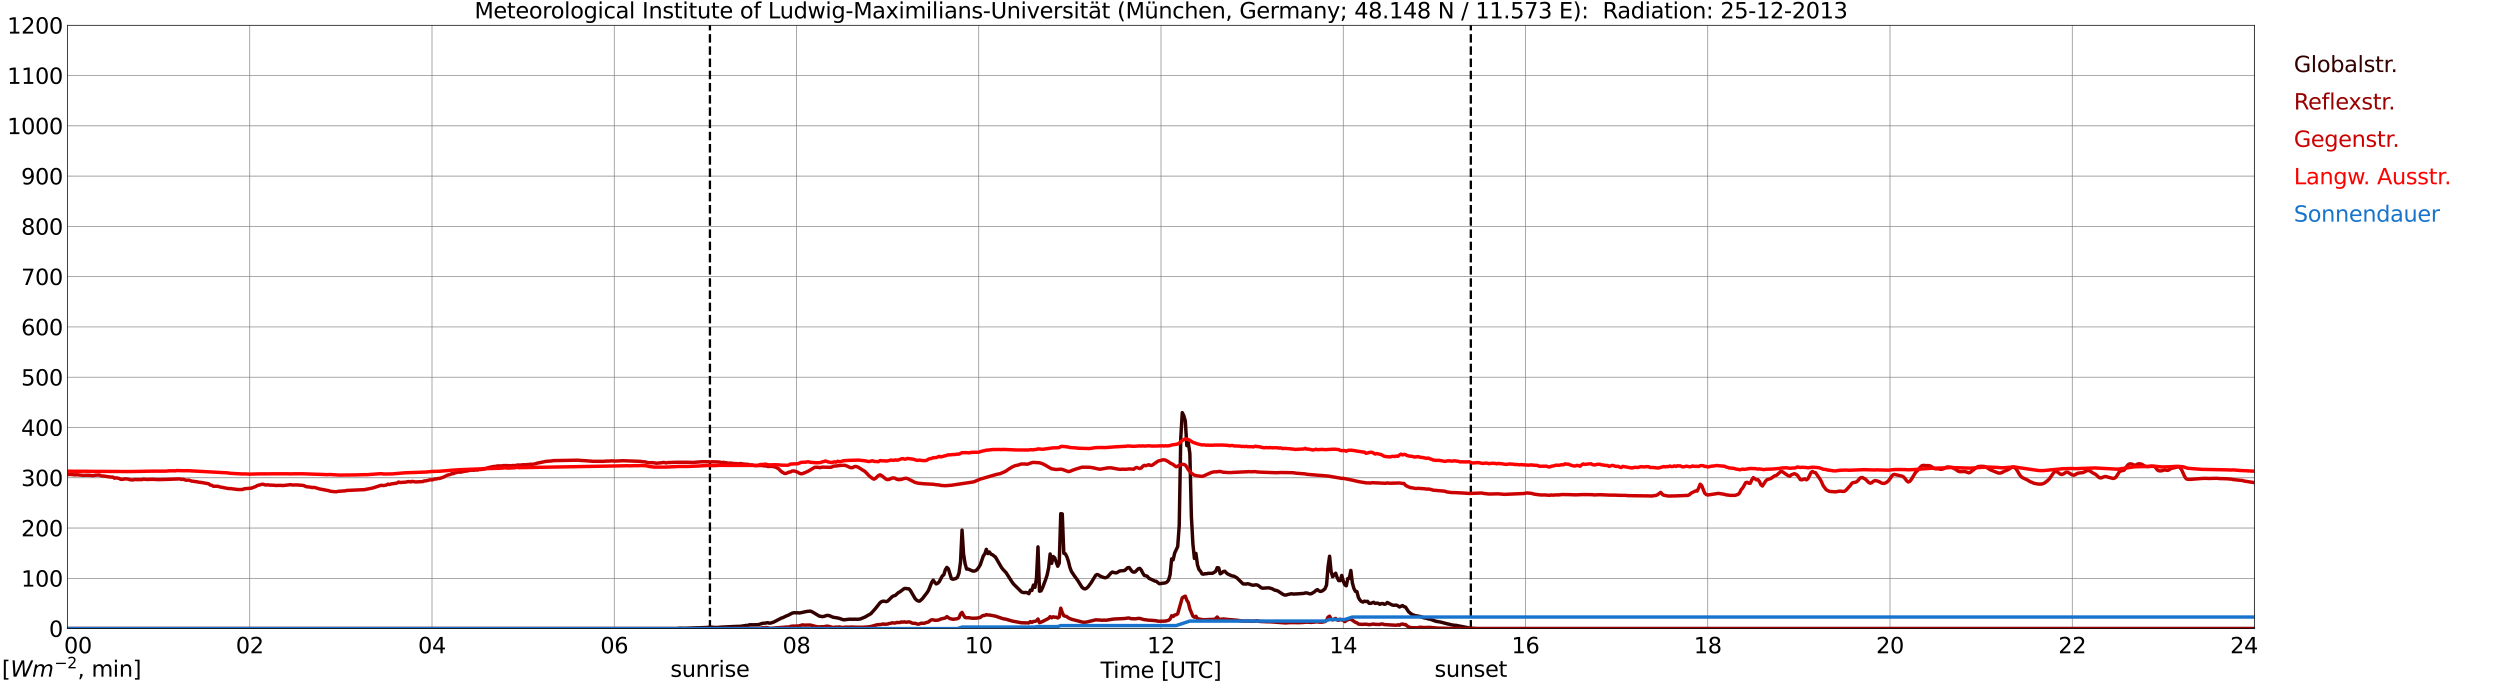 <?xml version="1.0" encoding="utf-8" standalone="no"?>
<!DOCTYPE svg PUBLIC "-//W3C//DTD SVG 1.1//EN"
  "http://www.w3.org/Graphics/SVG/1.1/DTD/svg11.dtd">
<svg xmlns:xlink="http://www.w3.org/1999/xlink" width="1085.4pt" height="296.64pt" viewBox="0 0 1085.4 296.64" xmlns="http://www.w3.org/2000/svg" version="1.1">
 <defs>
  <style type="text/css">*{stroke-linejoin: round; stroke-linecap: butt}</style>
 </defs>
 <g id="figure_1">
  <g id="patch_1">
   <path d="M 0 296.64 
L 1085.4 296.64 
L 1085.4 0 
L 0 0 
z
" style="fill: #ffffff"/>
  </g>
  <g id="axes_1">
   <g id="patch_2">
    <path d="M 29.306 272.909 
L 978.814 272.909 
L 978.814 10.976 
L 29.306 10.976 
z
" style="fill: #ffffff"/>
   </g>
   <g id="patch_3">
    <path d="M 978.814 272.909 
L 978.814 272.909 
L 978.814 10.976 
L 978.814 10.976 
z
" clip-path="url(#p555fe41133)" style="fill: #d3d3d3; opacity: 0.25; stroke: #d3d3d3; stroke-linejoin: miter"/>
   </g>
   <g id="matplotlib.axis_1">
    <g id="xtick_1">
     <g id="line2d_1">
      <path d="M 29.306 272.909 
L 29.306 10.976 
" clip-path="url(#p555fe41133)" style="fill: none; stroke: #808080; stroke-width: 0.3; stroke-linecap: square"/>
     </g>
     <g id="line2d_2"/>
     <g id="text_1">
      <!--    00 -->
      <g transform="translate(18.733 283.627) scale(0.095 -0.095)">
       <defs>
        <path id="DejaVuSans-20" transform="scale(0.016)"/>
        <path id="DejaVuSans-30" d="M 2034 4250 
Q 1547 4250 1301 3770 
Q 1056 3291 1056 2328 
Q 1056 1369 1301 889 
Q 1547 409 2034 409 
Q 2525 409 2770 889 
Q 3016 1369 3016 2328 
Q 3016 3291 2770 3770 
Q 2525 4250 2034 4250 
z
M 2034 4750 
Q 2819 4750 3233 4129 
Q 3647 3509 3647 2328 
Q 3647 1150 3233 529 
Q 2819 -91 2034 -91 
Q 1250 -91 836 529 
Q 422 1150 422 2328 
Q 422 3509 836 4129 
Q 1250 4750 2034 4750 
z
" transform="scale(0.016)"/>
       </defs>
       <use xlink:href="#DejaVuSans-20"/>
       <use xlink:href="#DejaVuSans-20" transform="translate(31.787 0)"/>
       <use xlink:href="#DejaVuSans-20" transform="translate(63.574 0)"/>
       <use xlink:href="#DejaVuSans-30" transform="translate(95.361 0)"/>
       <use xlink:href="#DejaVuSans-30" transform="translate(158.984 0)"/>
      </g>
     </g>
    </g>
    <g id="xtick_2">
     <g id="line2d_3">
      <path d="M 108.431 272.909 
L 108.431 10.976 
" clip-path="url(#p555fe41133)" style="fill: none; stroke: #808080; stroke-width: 0.3; stroke-linecap: square"/>
     </g>
     <g id="line2d_4"/>
     <g id="text_2">
      <!-- 02 -->
      <g transform="translate(102.387 283.627) scale(0.095 -0.095)">
       <defs>
        <path id="DejaVuSans-32" d="M 1228 531 
L 3431 531 
L 3431 0 
L 469 0 
L 469 531 
Q 828 903 1448 1529 
Q 2069 2156 2228 2338 
Q 2531 2678 2651 2914 
Q 2772 3150 2772 3378 
Q 2772 3750 2511 3984 
Q 2250 4219 1831 4219 
Q 1534 4219 1204 4116 
Q 875 4013 500 3803 
L 500 4441 
Q 881 4594 1212 4672 
Q 1544 4750 1819 4750 
Q 2544 4750 2975 4387 
Q 3406 4025 3406 3419 
Q 3406 3131 3298 2873 
Q 3191 2616 2906 2266 
Q 2828 2175 2409 1742 
Q 1991 1309 1228 531 
z
" transform="scale(0.016)"/>
       </defs>
       <use xlink:href="#DejaVuSans-30"/>
       <use xlink:href="#DejaVuSans-32" transform="translate(63.623 0)"/>
      </g>
     </g>
    </g>
    <g id="xtick_3">
     <g id="line2d_5">
      <path d="M 187.557 272.909 
L 187.557 10.976 
" clip-path="url(#p555fe41133)" style="fill: none; stroke: #808080; stroke-width: 0.3; stroke-linecap: square"/>
     </g>
     <g id="line2d_6"/>
     <g id="text_3">
      <!-- 04 -->
      <g transform="translate(181.513 283.627) scale(0.095 -0.095)">
       <defs>
        <path id="DejaVuSans-34" d="M 2419 4116 
L 825 1625 
L 2419 1625 
L 2419 4116 
z
M 2253 4666 
L 3047 4666 
L 3047 1625 
L 3713 1625 
L 3713 1100 
L 3047 1100 
L 3047 0 
L 2419 0 
L 2419 1100 
L 313 1100 
L 313 1709 
L 2253 4666 
z
" transform="scale(0.016)"/>
       </defs>
       <use xlink:href="#DejaVuSans-30"/>
       <use xlink:href="#DejaVuSans-34" transform="translate(63.623 0)"/>
      </g>
     </g>
    </g>
    <g id="xtick_4">
     <g id="line2d_7">
      <path d="M 266.683 272.909 
L 266.683 10.976 
" clip-path="url(#p555fe41133)" style="fill: none; stroke: #808080; stroke-width: 0.3; stroke-linecap: square"/>
     </g>
     <g id="line2d_8"/>
     <g id="text_4">
      <!-- 06 -->
      <g transform="translate(260.638 283.627) scale(0.095 -0.095)">
       <defs>
        <path id="DejaVuSans-36" d="M 2113 2584 
Q 1688 2584 1439 2293 
Q 1191 2003 1191 1497 
Q 1191 994 1439 701 
Q 1688 409 2113 409 
Q 2538 409 2786 701 
Q 3034 994 3034 1497 
Q 3034 2003 2786 2293 
Q 2538 2584 2113 2584 
z
M 3366 4563 
L 3366 3988 
Q 3128 4100 2886 4159 
Q 2644 4219 2406 4219 
Q 1781 4219 1451 3797 
Q 1122 3375 1075 2522 
Q 1259 2794 1537 2939 
Q 1816 3084 2150 3084 
Q 2853 3084 3261 2657 
Q 3669 2231 3669 1497 
Q 3669 778 3244 343 
Q 2819 -91 2113 -91 
Q 1303 -91 875 529 
Q 447 1150 447 2328 
Q 447 3434 972 4092 
Q 1497 4750 2381 4750 
Q 2619 4750 2861 4703 
Q 3103 4656 3366 4563 
z
" transform="scale(0.016)"/>
       </defs>
       <use xlink:href="#DejaVuSans-30"/>
       <use xlink:href="#DejaVuSans-36" transform="translate(63.623 0)"/>
      </g>
     </g>
    </g>
    <g id="xtick_5">
     <g id="line2d_9">
      <path d="M 345.808 272.909 
L 345.808 10.976 
" clip-path="url(#p555fe41133)" style="fill: none; stroke: #808080; stroke-width: 0.3; stroke-linecap: square"/>
     </g>
     <g id="line2d_10"/>
     <g id="text_5">
      <!-- 08 -->
      <g transform="translate(339.764 283.627) scale(0.095 -0.095)">
       <defs>
        <path id="DejaVuSans-38" d="M 2034 2216 
Q 1584 2216 1326 1975 
Q 1069 1734 1069 1313 
Q 1069 891 1326 650 
Q 1584 409 2034 409 
Q 2484 409 2743 651 
Q 3003 894 3003 1313 
Q 3003 1734 2745 1975 
Q 2488 2216 2034 2216 
z
M 1403 2484 
Q 997 2584 770 2862 
Q 544 3141 544 3541 
Q 544 4100 942 4425 
Q 1341 4750 2034 4750 
Q 2731 4750 3128 4425 
Q 3525 4100 3525 3541 
Q 3525 3141 3298 2862 
Q 3072 2584 2669 2484 
Q 3125 2378 3379 2068 
Q 3634 1759 3634 1313 
Q 3634 634 3220 271 
Q 2806 -91 2034 -91 
Q 1263 -91 848 271 
Q 434 634 434 1313 
Q 434 1759 690 2068 
Q 947 2378 1403 2484 
z
M 1172 3481 
Q 1172 3119 1398 2916 
Q 1625 2713 2034 2713 
Q 2441 2713 2670 2916 
Q 2900 3119 2900 3481 
Q 2900 3844 2670 4047 
Q 2441 4250 2034 4250 
Q 1625 4250 1398 4047 
Q 1172 3844 1172 3481 
z
" transform="scale(0.016)"/>
       </defs>
       <use xlink:href="#DejaVuSans-30"/>
       <use xlink:href="#DejaVuSans-38" transform="translate(63.623 0)"/>
      </g>
     </g>
    </g>
    <g id="xtick_6">
     <g id="line2d_11">
      <path d="M 424.934 272.909 
L 424.934 10.976 
" clip-path="url(#p555fe41133)" style="fill: none; stroke: #808080; stroke-width: 0.3; stroke-linecap: square"/>
     </g>
     <g id="line2d_12"/>
     <g id="text_6">
      <!-- 10 -->
      <g transform="translate(418.89 283.627) scale(0.095 -0.095)">
       <defs>
        <path id="DejaVuSans-31" d="M 794 531 
L 1825 531 
L 1825 4091 
L 703 3866 
L 703 4441 
L 1819 4666 
L 2450 4666 
L 2450 531 
L 3481 531 
L 3481 0 
L 794 0 
L 794 531 
z
" transform="scale(0.016)"/>
       </defs>
       <use xlink:href="#DejaVuSans-31"/>
       <use xlink:href="#DejaVuSans-30" transform="translate(63.623 0)"/>
      </g>
     </g>
    </g>
    <g id="xtick_7">
     <g id="line2d_13">
      <path d="M 504.06 272.909 
L 504.06 10.976 
" clip-path="url(#p555fe41133)" style="fill: none; stroke: #808080; stroke-width: 0.3; stroke-linecap: square"/>
     </g>
     <g id="line2d_14"/>
     <g id="text_7">
      <!-- 12 -->
      <g transform="translate(498.015 283.627) scale(0.095 -0.095)">
       <use xlink:href="#DejaVuSans-31"/>
       <use xlink:href="#DejaVuSans-32" transform="translate(63.623 0)"/>
      </g>
     </g>
    </g>
    <g id="xtick_8">
     <g id="line2d_15">
      <path d="M 583.185 272.909 
L 583.185 10.976 
" clip-path="url(#p555fe41133)" style="fill: none; stroke: #808080; stroke-width: 0.3; stroke-linecap: square"/>
     </g>
     <g id="line2d_16"/>
     <g id="text_8">
      <!-- 14 -->
      <g transform="translate(577.141 283.627) scale(0.095 -0.095)">
       <use xlink:href="#DejaVuSans-31"/>
       <use xlink:href="#DejaVuSans-34" transform="translate(63.623 0)"/>
      </g>
     </g>
    </g>
    <g id="xtick_9">
     <g id="line2d_17">
      <path d="M 662.311 272.909 
L 662.311 10.976 
" clip-path="url(#p555fe41133)" style="fill: none; stroke: #808080; stroke-width: 0.3; stroke-linecap: square"/>
     </g>
     <g id="line2d_18"/>
     <g id="text_9">
      <!-- 16 -->
      <g transform="translate(656.267 283.627) scale(0.095 -0.095)">
       <use xlink:href="#DejaVuSans-31"/>
       <use xlink:href="#DejaVuSans-36" transform="translate(63.623 0)"/>
      </g>
     </g>
    </g>
    <g id="xtick_10">
     <g id="line2d_19">
      <path d="M 741.437 272.909 
L 741.437 10.976 
" clip-path="url(#p555fe41133)" style="fill: none; stroke: #808080; stroke-width: 0.3; stroke-linecap: square"/>
     </g>
     <g id="line2d_20"/>
     <g id="text_10">
      <!-- 18 -->
      <g transform="translate(735.392 283.627) scale(0.095 -0.095)">
       <use xlink:href="#DejaVuSans-31"/>
       <use xlink:href="#DejaVuSans-38" transform="translate(63.623 0)"/>
      </g>
     </g>
    </g>
    <g id="xtick_11">
     <g id="line2d_21">
      <path d="M 820.562 272.909 
L 820.562 10.976 
" clip-path="url(#p555fe41133)" style="fill: none; stroke: #808080; stroke-width: 0.3; stroke-linecap: square"/>
     </g>
     <g id="line2d_22"/>
     <g id="text_11">
      <!-- 20 -->
      <g transform="translate(814.518 283.627) scale(0.095 -0.095)">
       <use xlink:href="#DejaVuSans-32"/>
       <use xlink:href="#DejaVuSans-30" transform="translate(63.623 0)"/>
      </g>
     </g>
    </g>
    <g id="xtick_12">
     <g id="line2d_23">
      <path d="M 899.688 272.909 
L 899.688 10.976 
" clip-path="url(#p555fe41133)" style="fill: none; stroke: #808080; stroke-width: 0.3; stroke-linecap: square"/>
     </g>
     <g id="line2d_24"/>
     <g id="text_12">
      <!-- 22 -->
      <g transform="translate(893.644 283.627) scale(0.095 -0.095)">
       <use xlink:href="#DejaVuSans-32"/>
       <use xlink:href="#DejaVuSans-32" transform="translate(63.623 0)"/>
      </g>
     </g>
    </g>
    <g id="xtick_13">
     <g id="line2d_25">
      <path d="M 978.814 272.909 
L 978.814 10.976 
" clip-path="url(#p555fe41133)" style="fill: none; stroke: #808080; stroke-width: 0.3; stroke-linecap: square"/>
     </g>
     <g id="line2d_26"/>
     <g id="text_13">
      <!-- 24    -->
      <g transform="translate(968.241 283.627) scale(0.095 -0.095)">
       <use xlink:href="#DejaVuSans-32"/>
       <use xlink:href="#DejaVuSans-34" transform="translate(63.623 0)"/>
       <use xlink:href="#DejaVuSans-20" transform="translate(127.246 0)"/>
       <use xlink:href="#DejaVuSans-20" transform="translate(159.033 0)"/>
       <use xlink:href="#DejaVuSans-20" transform="translate(190.82 0)"/>
      </g>
     </g>
    </g>
    <g id="text_14">
     <!-- Time [UTC] -->
     <g transform="translate(477.806 294.322) scale(0.095 -0.095)">
      <defs>
       <path id="DejaVuSans-54" d="M -19 4666 
L 3928 4666 
L 3928 4134 
L 2272 4134 
L 2272 0 
L 1638 0 
L 1638 4134 
L -19 4134 
L -19 4666 
z
" transform="scale(0.016)"/>
       <path id="DejaVuSans-69" d="M 603 3500 
L 1178 3500 
L 1178 0 
L 603 0 
L 603 3500 
z
M 603 4863 
L 1178 4863 
L 1178 4134 
L 603 4134 
L 603 4863 
z
" transform="scale(0.016)"/>
       <path id="DejaVuSans-6d" d="M 3328 2828 
Q 3544 3216 3844 3400 
Q 4144 3584 4550 3584 
Q 5097 3584 5394 3201 
Q 5691 2819 5691 2113 
L 5691 0 
L 5113 0 
L 5113 2094 
Q 5113 2597 4934 2840 
Q 4756 3084 4391 3084 
Q 3944 3084 3684 2787 
Q 3425 2491 3425 1978 
L 3425 0 
L 2847 0 
L 2847 2094 
Q 2847 2600 2669 2842 
Q 2491 3084 2119 3084 
Q 1678 3084 1418 2786 
Q 1159 2488 1159 1978 
L 1159 0 
L 581 0 
L 581 3500 
L 1159 3500 
L 1159 2956 
Q 1356 3278 1631 3431 
Q 1906 3584 2284 3584 
Q 2666 3584 2933 3390 
Q 3200 3197 3328 2828 
z
" transform="scale(0.016)"/>
       <path id="DejaVuSans-65" d="M 3597 1894 
L 3597 1613 
L 953 1613 
Q 991 1019 1311 708 
Q 1631 397 2203 397 
Q 2534 397 2845 478 
Q 3156 559 3463 722 
L 3463 178 
Q 3153 47 2828 -22 
Q 2503 -91 2169 -91 
Q 1331 -91 842 396 
Q 353 884 353 1716 
Q 353 2575 817 3079 
Q 1281 3584 2069 3584 
Q 2775 3584 3186 3129 
Q 3597 2675 3597 1894 
z
M 3022 2063 
Q 3016 2534 2758 2815 
Q 2500 3097 2075 3097 
Q 1594 3097 1305 2825 
Q 1016 2553 972 2059 
L 3022 2063 
z
" transform="scale(0.016)"/>
       <path id="DejaVuSans-5b" d="M 550 4863 
L 1875 4863 
L 1875 4416 
L 1125 4416 
L 1125 -397 
L 1875 -397 
L 1875 -844 
L 550 -844 
L 550 4863 
z
" transform="scale(0.016)"/>
       <path id="DejaVuSans-55" d="M 556 4666 
L 1191 4666 
L 1191 1831 
Q 1191 1081 1462 751 
Q 1734 422 2344 422 
Q 2950 422 3222 751 
Q 3494 1081 3494 1831 
L 3494 4666 
L 4128 4666 
L 4128 1753 
Q 4128 841 3676 375 
Q 3225 -91 2344 -91 
Q 1459 -91 1007 375 
Q 556 841 556 1753 
L 556 4666 
z
" transform="scale(0.016)"/>
       <path id="DejaVuSans-43" d="M 4122 4306 
L 4122 3641 
Q 3803 3938 3442 4084 
Q 3081 4231 2675 4231 
Q 1875 4231 1450 3742 
Q 1025 3253 1025 2328 
Q 1025 1406 1450 917 
Q 1875 428 2675 428 
Q 3081 428 3442 575 
Q 3803 722 4122 1019 
L 4122 359 
Q 3791 134 3420 21 
Q 3050 -91 2638 -91 
Q 1578 -91 968 557 
Q 359 1206 359 2328 
Q 359 3453 968 4101 
Q 1578 4750 2638 4750 
Q 3056 4750 3426 4639 
Q 3797 4528 4122 4306 
z
" transform="scale(0.016)"/>
       <path id="DejaVuSans-5d" d="M 1947 4863 
L 1947 -844 
L 622 -844 
L 622 -397 
L 1369 -397 
L 1369 4416 
L 622 4416 
L 622 4863 
L 1947 4863 
z
" transform="scale(0.016)"/>
      </defs>
      <use xlink:href="#DejaVuSans-54"/>
      <use xlink:href="#DejaVuSans-69" transform="translate(57.959 0)"/>
      <use xlink:href="#DejaVuSans-6d" transform="translate(85.742 0)"/>
      <use xlink:href="#DejaVuSans-65" transform="translate(183.154 0)"/>
      <use xlink:href="#DejaVuSans-20" transform="translate(244.678 0)"/>
      <use xlink:href="#DejaVuSans-5b" transform="translate(276.465 0)"/>
      <use xlink:href="#DejaVuSans-55" transform="translate(315.479 0)"/>
      <use xlink:href="#DejaVuSans-54" transform="translate(388.672 0)"/>
      <use xlink:href="#DejaVuSans-43" transform="translate(443.881 0)"/>
      <use xlink:href="#DejaVuSans-5d" transform="translate(513.705 0)"/>
     </g>
    </g>
   </g>
   <g id="matplotlib.axis_2">
    <g id="ytick_1">
     <g id="line2d_27">
      <path d="M 29.306 272.909 
L 978.814 272.909 
" clip-path="url(#p555fe41133)" style="fill: none; stroke: #808080; stroke-width: 0.3; stroke-linecap: square"/>
     </g>
     <g id="line2d_28"/>
     <g id="text_15">
      <!-- 0 -->
      <g transform="translate(21.261 276.518) scale(0.095 -0.095)">
       <use xlink:href="#DejaVuSans-30"/>
      </g>
     </g>
    </g>
    <g id="ytick_2">
     <g id="line2d_29">
      <path d="M 29.306 251.081 
L 978.814 251.081 
" clip-path="url(#p555fe41133)" style="fill: none; stroke: #808080; stroke-width: 0.3; stroke-linecap: square"/>
     </g>
     <g id="line2d_30"/>
     <g id="text_16">
      <!-- 100 -->
      <g transform="translate(9.173 254.69) scale(0.095 -0.095)">
       <use xlink:href="#DejaVuSans-31"/>
       <use xlink:href="#DejaVuSans-30" transform="translate(63.623 0)"/>
       <use xlink:href="#DejaVuSans-30" transform="translate(127.246 0)"/>
      </g>
     </g>
    </g>
    <g id="ytick_3">
     <g id="line2d_31">
      <path d="M 29.306 229.253 
L 978.814 229.253 
" clip-path="url(#p555fe41133)" style="fill: none; stroke: #808080; stroke-width: 0.3; stroke-linecap: square"/>
     </g>
     <g id="line2d_32"/>
     <g id="text_17">
      <!-- 200 -->
      <g transform="translate(9.173 232.863) scale(0.095 -0.095)">
       <use xlink:href="#DejaVuSans-32"/>
       <use xlink:href="#DejaVuSans-30" transform="translate(63.623 0)"/>
       <use xlink:href="#DejaVuSans-30" transform="translate(127.246 0)"/>
      </g>
     </g>
    </g>
    <g id="ytick_4">
     <g id="line2d_33">
      <path d="M 29.306 207.426 
L 978.814 207.426 
" clip-path="url(#p555fe41133)" style="fill: none; stroke: #808080; stroke-width: 0.3; stroke-linecap: square"/>
     </g>
     <g id="line2d_34"/>
     <g id="text_18">
      <!-- 300 -->
      <g transform="translate(9.173 211.035) scale(0.095 -0.095)">
       <defs>
        <path id="DejaVuSans-33" d="M 2597 2516 
Q 3050 2419 3304 2112 
Q 3559 1806 3559 1356 
Q 3559 666 3084 287 
Q 2609 -91 1734 -91 
Q 1441 -91 1130 -33 
Q 819 25 488 141 
L 488 750 
Q 750 597 1062 519 
Q 1375 441 1716 441 
Q 2309 441 2620 675 
Q 2931 909 2931 1356 
Q 2931 1769 2642 2001 
Q 2353 2234 1838 2234 
L 1294 2234 
L 1294 2753 
L 1863 2753 
Q 2328 2753 2575 2939 
Q 2822 3125 2822 3475 
Q 2822 3834 2567 4026 
Q 2313 4219 1838 4219 
Q 1578 4219 1281 4162 
Q 984 4106 628 3988 
L 628 4550 
Q 988 4650 1302 4700 
Q 1616 4750 1894 4750 
Q 2613 4750 3031 4423 
Q 3450 4097 3450 3541 
Q 3450 3153 3228 2886 
Q 3006 2619 2597 2516 
z
" transform="scale(0.016)"/>
       </defs>
       <use xlink:href="#DejaVuSans-33"/>
       <use xlink:href="#DejaVuSans-30" transform="translate(63.623 0)"/>
       <use xlink:href="#DejaVuSans-30" transform="translate(127.246 0)"/>
      </g>
     </g>
    </g>
    <g id="ytick_5">
     <g id="line2d_35">
      <path d="M 29.306 185.598 
L 978.814 185.598 
" clip-path="url(#p555fe41133)" style="fill: none; stroke: #808080; stroke-width: 0.3; stroke-linecap: square"/>
     </g>
     <g id="line2d_36"/>
     <g id="text_19">
      <!-- 400 -->
      <g transform="translate(9.173 189.207) scale(0.095 -0.095)">
       <use xlink:href="#DejaVuSans-34"/>
       <use xlink:href="#DejaVuSans-30" transform="translate(63.623 0)"/>
       <use xlink:href="#DejaVuSans-30" transform="translate(127.246 0)"/>
      </g>
     </g>
    </g>
    <g id="ytick_6">
     <g id="line2d_37">
      <path d="M 29.306 163.77 
L 978.814 163.77 
" clip-path="url(#p555fe41133)" style="fill: none; stroke: #808080; stroke-width: 0.3; stroke-linecap: square"/>
     </g>
     <g id="line2d_38"/>
     <g id="text_20">
      <!-- 500 -->
      <g transform="translate(9.173 167.379) scale(0.095 -0.095)">
       <defs>
        <path id="DejaVuSans-35" d="M 691 4666 
L 3169 4666 
L 3169 4134 
L 1269 4134 
L 1269 2991 
Q 1406 3038 1543 3061 
Q 1681 3084 1819 3084 
Q 2600 3084 3056 2656 
Q 3513 2228 3513 1497 
Q 3513 744 3044 326 
Q 2575 -91 1722 -91 
Q 1428 -91 1123 -41 
Q 819 9 494 109 
L 494 744 
Q 775 591 1075 516 
Q 1375 441 1709 441 
Q 2250 441 2565 725 
Q 2881 1009 2881 1497 
Q 2881 1984 2565 2268 
Q 2250 2553 1709 2553 
Q 1456 2553 1204 2497 
Q 953 2441 691 2322 
L 691 4666 
z
" transform="scale(0.016)"/>
       </defs>
       <use xlink:href="#DejaVuSans-35"/>
       <use xlink:href="#DejaVuSans-30" transform="translate(63.623 0)"/>
       <use xlink:href="#DejaVuSans-30" transform="translate(127.246 0)"/>
      </g>
     </g>
    </g>
    <g id="ytick_7">
     <g id="line2d_39">
      <path d="M 29.306 141.942 
L 978.814 141.942 
" clip-path="url(#p555fe41133)" style="fill: none; stroke: #808080; stroke-width: 0.3; stroke-linecap: square"/>
     </g>
     <g id="line2d_40"/>
     <g id="text_21">
      <!-- 600 -->
      <g transform="translate(9.173 145.551) scale(0.095 -0.095)">
       <use xlink:href="#DejaVuSans-36"/>
       <use xlink:href="#DejaVuSans-30" transform="translate(63.623 0)"/>
       <use xlink:href="#DejaVuSans-30" transform="translate(127.246 0)"/>
      </g>
     </g>
    </g>
    <g id="ytick_8">
     <g id="line2d_41">
      <path d="M 29.306 120.114 
L 978.814 120.114 
" clip-path="url(#p555fe41133)" style="fill: none; stroke: #808080; stroke-width: 0.3; stroke-linecap: square"/>
     </g>
     <g id="line2d_42"/>
     <g id="text_22">
      <!-- 700 -->
      <g transform="translate(9.173 123.724) scale(0.095 -0.095)">
       <defs>
        <path id="DejaVuSans-37" d="M 525 4666 
L 3525 4666 
L 3525 4397 
L 1831 0 
L 1172 0 
L 2766 4134 
L 525 4134 
L 525 4666 
z
" transform="scale(0.016)"/>
       </defs>
       <use xlink:href="#DejaVuSans-37"/>
       <use xlink:href="#DejaVuSans-30" transform="translate(63.623 0)"/>
       <use xlink:href="#DejaVuSans-30" transform="translate(127.246 0)"/>
      </g>
     </g>
    </g>
    <g id="ytick_9">
     <g id="line2d_43">
      <path d="M 29.306 98.287 
L 978.814 98.287 
" clip-path="url(#p555fe41133)" style="fill: none; stroke: #808080; stroke-width: 0.3; stroke-linecap: square"/>
     </g>
     <g id="line2d_44"/>
     <g id="text_23">
      <!-- 800 -->
      <g transform="translate(9.173 101.896) scale(0.095 -0.095)">
       <use xlink:href="#DejaVuSans-38"/>
       <use xlink:href="#DejaVuSans-30" transform="translate(63.623 0)"/>
       <use xlink:href="#DejaVuSans-30" transform="translate(127.246 0)"/>
      </g>
     </g>
    </g>
    <g id="ytick_10">
     <g id="line2d_45">
      <path d="M 29.306 76.459 
L 978.814 76.459 
" clip-path="url(#p555fe41133)" style="fill: none; stroke: #808080; stroke-width: 0.3; stroke-linecap: square"/>
     </g>
     <g id="line2d_46"/>
     <g id="text_24">
      <!-- 900 -->
      <g transform="translate(9.173 80.068) scale(0.095 -0.095)">
       <defs>
        <path id="DejaVuSans-39" d="M 703 97 
L 703 672 
Q 941 559 1184 500 
Q 1428 441 1663 441 
Q 2288 441 2617 861 
Q 2947 1281 2994 2138 
Q 2813 1869 2534 1725 
Q 2256 1581 1919 1581 
Q 1219 1581 811 2004 
Q 403 2428 403 3163 
Q 403 3881 828 4315 
Q 1253 4750 1959 4750 
Q 2769 4750 3195 4129 
Q 3622 3509 3622 2328 
Q 3622 1225 3098 567 
Q 2575 -91 1691 -91 
Q 1453 -91 1209 -44 
Q 966 3 703 97 
z
M 1959 2075 
Q 2384 2075 2632 2365 
Q 2881 2656 2881 3163 
Q 2881 3666 2632 3958 
Q 2384 4250 1959 4250 
Q 1534 4250 1286 3958 
Q 1038 3666 1038 3163 
Q 1038 2656 1286 2365 
Q 1534 2075 1959 2075 
z
" transform="scale(0.016)"/>
       </defs>
       <use xlink:href="#DejaVuSans-39"/>
       <use xlink:href="#DejaVuSans-30" transform="translate(63.623 0)"/>
       <use xlink:href="#DejaVuSans-30" transform="translate(127.246 0)"/>
      </g>
     </g>
    </g>
    <g id="ytick_11">
     <g id="line2d_47">
      <path d="M 29.306 54.631 
L 978.814 54.631 
" clip-path="url(#p555fe41133)" style="fill: none; stroke: #808080; stroke-width: 0.3; stroke-linecap: square"/>
     </g>
     <g id="line2d_48"/>
     <g id="text_25">
      <!-- 1000 -->
      <g transform="translate(3.128 58.24) scale(0.095 -0.095)">
       <use xlink:href="#DejaVuSans-31"/>
       <use xlink:href="#DejaVuSans-30" transform="translate(63.623 0)"/>
       <use xlink:href="#DejaVuSans-30" transform="translate(127.246 0)"/>
       <use xlink:href="#DejaVuSans-30" transform="translate(190.869 0)"/>
      </g>
     </g>
    </g>
    <g id="ytick_12">
     <g id="line2d_49">
      <path d="M 29.306 32.803 
L 978.814 32.803 
" clip-path="url(#p555fe41133)" style="fill: none; stroke: #808080; stroke-width: 0.3; stroke-linecap: square"/>
     </g>
     <g id="line2d_50"/>
     <g id="text_26">
      <!-- 1100 -->
      <g transform="translate(3.128 36.413) scale(0.095 -0.095)">
       <use xlink:href="#DejaVuSans-31"/>
       <use xlink:href="#DejaVuSans-31" transform="translate(63.623 0)"/>
       <use xlink:href="#DejaVuSans-30" transform="translate(127.246 0)"/>
       <use xlink:href="#DejaVuSans-30" transform="translate(190.869 0)"/>
      </g>
     </g>
    </g>
    <g id="ytick_13">
     <g id="line2d_51">
      <path d="M 29.306 10.976 
L 978.814 10.976 
" clip-path="url(#p555fe41133)" style="fill: none; stroke: #808080; stroke-width: 0.3; stroke-linecap: square"/>
     </g>
     <g id="line2d_52"/>
     <g id="text_27">
      <!-- 1200 -->
      <g transform="translate(3.128 14.585) scale(0.095 -0.095)">
       <use xlink:href="#DejaVuSans-31"/>
       <use xlink:href="#DejaVuSans-32" transform="translate(63.623 0)"/>
       <use xlink:href="#DejaVuSans-30" transform="translate(127.246 0)"/>
       <use xlink:href="#DejaVuSans-30" transform="translate(190.869 0)"/>
      </g>
     </g>
    </g>
   </g>
   <g id="line2d_53">
    <path d="M 308.224 272.909 
L 308.224 10.976 
" clip-path="url(#p555fe41133)" style="fill: none; stroke-dasharray: 3.7,1.6; stroke-dashoffset: 0; stroke: #000000"/>
   </g>
   <g id="line2d_54">
    <path d="M 638.573 272.909 
L 638.573 10.976 
" clip-path="url(#p555fe41133)" style="fill: none; stroke-dasharray: 3.7,1.6; stroke-dashoffset: 0; stroke: #000000"/>
   </g>
   <g id="line2d_55">
    <path d="M 29.306 272.909 
L 293.717 272.909 
L 295.036 272.773 
L 297.674 272.793 
L 299.652 272.693 
L 306.905 272.431 
L 308.224 272.21 
L 310.202 272.411 
L 311.521 272.431 
L 312.839 272.291 
L 319.433 271.97 
L 321.411 271.929 
L 324.049 271.527 
L 324.708 271.547 
L 325.368 271.246 
L 326.686 271.265 
L 329.324 271.187 
L 330.643 270.743 
L 331.302 270.582 
L 331.961 270.582 
L 333.28 270.342 
L 333.94 270.543 
L 334.599 270.503 
L 335.918 270.08 
L 338.555 268.714 
L 339.215 268.351 
L 339.874 268.17 
L 341.193 267.509 
L 342.512 266.965 
L 343.83 266.24 
L 344.49 266.061 
L 345.149 266 
L 345.808 266.101 
L 346.468 266.02 
L 347.127 266.14 
L 350.424 265.437 
L 351.743 265.317 
L 352.402 265.518 
L 353.721 266.282 
L 355.699 267.487 
L 357.018 267.709 
L 357.677 267.629 
L 358.996 267.186 
L 359.655 267.205 
L 360.315 267.386 
L 361.634 267.969 
L 363.612 268.292 
L 364.271 268.432 
L 366.249 269.115 
L 368.887 268.814 
L 370.206 268.853 
L 371.524 268.814 
L 372.184 268.875 
L 373.502 268.733 
L 375.481 267.93 
L 378.118 266.422 
L 380.096 264.191 
L 382.074 261.698 
L 382.734 261.196 
L 383.393 260.995 
L 384.053 261.037 
L 384.712 261.196 
L 385.371 260.995 
L 387.349 259.046 
L 388.009 258.684 
L 388.668 258.544 
L 389.987 257.317 
L 390.646 256.996 
L 392.624 255.508 
L 393.284 255.468 
L 393.943 255.63 
L 394.603 255.63 
L 395.262 256.352 
L 397.24 259.79 
L 397.899 260.513 
L 398.559 260.914 
L 399.218 260.995 
L 399.878 260.493 
L 400.537 259.83 
L 402.515 257.256 
L 403.175 256.191 
L 404.493 252.856 
L 405.153 251.891 
L 405.812 252.836 
L 406.471 253.519 
L 407.131 253.218 
L 407.79 252.554 
L 409.109 250.042 
L 409.768 249.56 
L 410.428 247.368 
L 411.087 246.342 
L 411.746 246.947 
L 413.065 251.247 
L 413.725 251.489 
L 415.043 251.147 
L 415.703 250.564 
L 416.362 248.796 
L 417.022 244.011 
L 417.681 230.163 
L 418.34 240.514 
L 419 244.716 
L 419.659 247.067 
L 420.318 247.047 
L 422.297 247.931 
L 422.956 247.951 
L 423.615 247.73 
L 424.275 247.228 
L 424.934 246.323 
L 425.593 245.218 
L 426.912 241.359 
L 427.572 240.453 
L 428.231 238.504 
L 428.89 240.333 
L 429.55 239.65 
L 430.209 240.595 
L 430.869 240.835 
L 432.187 241.861 
L 434.825 246.403 
L 435.484 247.248 
L 436.803 248.634 
L 438.122 250.706 
L 439.44 252.775 
L 440.1 253.62 
L 443.397 256.896 
L 444.056 257.217 
L 444.716 257.298 
L 445.375 257.197 
L 446.034 257.378 
L 446.694 257.76 
L 447.353 256.171 
L 448.012 256.352 
L 448.672 254.021 
L 449.331 255.006 
L 449.991 251.046 
L 450.65 237.439 
L 451.309 256.673 
L 451.969 256.534 
L 452.628 255.187 
L 453.947 251.69 
L 454.606 249.68 
L 455.266 246.585 
L 455.925 240.514 
L 456.584 244.574 
L 457.244 241.619 
L 457.903 242.182 
L 459.222 245.84 
L 459.881 244.454 
L 460.541 223.008 
L 461.2 223.128 
L 461.859 240.213 
L 462.519 240.433 
L 463.178 241.68 
L 463.838 243.609 
L 464.497 246.323 
L 465.156 248.071 
L 466.475 250.042 
L 467.794 251.83 
L 469.772 254.986 
L 470.431 255.508 
L 471.091 255.689 
L 471.75 255.368 
L 472.409 254.785 
L 473.728 252.995 
L 475.706 249.76 
L 476.366 249.418 
L 477.025 249.68 
L 477.685 250.142 
L 479.003 250.664 
L 479.663 250.845 
L 480.322 250.745 
L 480.981 250.343 
L 482.3 248.796 
L 482.96 248.372 
L 484.278 248.715 
L 484.938 248.654 
L 485.597 248.193 
L 486.256 247.87 
L 488.235 247.711 
L 489.553 246.504 
L 490.213 246.384 
L 491.532 248.112 
L 492.191 248.433 
L 492.85 248.294 
L 494.169 246.947 
L 494.828 246.766 
L 495.488 247.488 
L 496.147 248.815 
L 496.807 249.819 
L 498.125 250.182 
L 498.785 251.046 
L 501.422 252.292 
L 502.082 252.393 
L 502.741 252.995 
L 503.4 253.438 
L 506.038 253.037 
L 506.697 252.655 
L 507.357 251.83 
L 508.016 249.499 
L 508.675 242.645 
L 509.335 243.046 
L 509.994 240.132 
L 511.313 237.279 
L 511.972 228.192 
L 512.632 190.426 
L 513.291 179.152 
L 513.95 180.457 
L 514.61 182.749 
L 515.269 193.462 
L 515.929 192.277 
L 516.588 196.898 
L 517.247 224.113 
L 517.907 236.173 
L 518.566 242.444 
L 519.226 240.274 
L 519.885 245.238 
L 520.544 247.228 
L 521.204 247.99 
L 521.863 249.136 
L 522.522 249.298 
L 523.182 249.077 
L 523.841 249.097 
L 524.501 248.916 
L 526.479 248.896 
L 527.797 248.071 
L 528.457 246.464 
L 529.116 246.565 
L 529.776 249.117 
L 530.435 248.754 
L 531.094 248.132 
L 531.754 248.012 
L 532.413 248.695 
L 533.073 249.217 
L 534.391 249.841 
L 535.051 250.081 
L 535.71 250.142 
L 537.029 250.906 
L 539.666 253.497 
L 540.985 253.578 
L 541.644 253.419 
L 542.304 253.558 
L 543.623 254.041 
L 544.282 254.061 
L 544.941 253.921 
L 545.601 253.921 
L 546.26 254.161 
L 547.579 255.187 
L 548.238 255.368 
L 550.876 255.206 
L 552.195 255.569 
L 553.513 256.252 
L 554.173 256.352 
L 554.832 256.595 
L 556.81 257.92 
L 557.47 258.262 
L 558.129 258.382 
L 559.448 258.04 
L 560.766 257.76 
L 561.426 257.92 
L 563.404 257.819 
L 566.042 257.638 
L 566.701 257.418 
L 567.36 257.418 
L 568.679 257.839 
L 569.338 257.76 
L 570.657 256.955 
L 571.317 256.352 
L 571.976 255.99 
L 572.635 256.534 
L 573.295 256.796 
L 573.954 256.595 
L 574.613 256.191 
L 575.273 255.569 
L 575.932 254.021 
L 576.592 246.002 
L 577.251 241.499 
L 577.91 248.152 
L 578.57 250.402 
L 579.889 248.876 
L 580.548 250.765 
L 581.207 252.072 
L 581.867 252.092 
L 582.526 249.841 
L 583.185 252.273 
L 583.845 253.901 
L 584.504 254.322 
L 585.164 251.166 
L 585.823 251.085 
L 586.482 247.689 
L 587.142 253.056 
L 587.801 255.468 
L 588.46 256.715 
L 589.12 256.854 
L 589.779 259.448 
L 590.439 260.532 
L 591.098 261.157 
L 591.757 261.397 
L 592.417 260.976 
L 593.076 261.196 
L 593.736 261.056 
L 594.395 261.921 
L 595.054 261.96 
L 596.373 261.497 
L 597.032 261.98 
L 597.692 261.86 
L 598.351 261.899 
L 599.011 262.362 
L 599.67 262.102 
L 600.329 261.999 
L 600.989 262.362 
L 601.648 262.222 
L 602.307 261.578 
L 604.286 262.604 
L 604.945 262.785 
L 606.264 262.724 
L 606.923 263.025 
L 607.582 263.527 
L 608.901 262.925 
L 609.561 263.388 
L 610.22 263.569 
L 611.539 265.579 
L 612.858 266.684 
L 614.176 267.205 
L 616.814 267.709 
L 618.133 268.231 
L 619.451 268.473 
L 620.111 268.714 
L 620.77 268.775 
L 623.408 269.739 
L 625.386 270.06 
L 628.683 270.925 
L 629.342 271.025 
L 630.001 271.265 
L 630.661 271.326 
L 631.32 271.507 
L 631.98 271.468 
L 637.255 272.512 
L 637.914 272.693 
L 641.211 272.909 
L 978.154 272.909 
L 978.154 272.909 
" clip-path="url(#p555fe41133)" style="fill: none; stroke: #330000; stroke-width: 1.5; stroke-linecap: square"/>
   </g>
   <g id="line2d_56">
    <path d="M 29.306 272.909 
L 314.158 272.909 
L 314.818 272.789 
L 318.114 272.887 
L 319.433 272.797 
L 329.983 272.745 
L 331.302 272.505 
L 331.961 272.605 
L 332.621 272.444 
L 333.28 272.505 
L 333.94 272.725 
L 334.599 272.787 
L 341.852 272.204 
L 342.512 272.304 
L 343.171 271.961 
L 344.49 271.802 
L 345.149 271.881 
L 345.808 271.78 
L 346.468 271.822 
L 347.787 271.499 
L 348.446 271.278 
L 349.105 271.42 
L 351.743 271.359 
L 354.38 272.042 
L 355.699 272.204 
L 356.359 272.103 
L 357.677 272.103 
L 358.996 271.841 
L 359.655 271.903 
L 360.974 272.243 
L 361.634 272.385 
L 362.293 272.363 
L 362.952 272.223 
L 363.612 272.363 
L 364.271 272.162 
L 365.59 272.424 
L 367.568 272.263 
L 368.227 272.304 
L 369.546 272.243 
L 372.843 272.343 
L 374.821 272.304 
L 376.799 272.184 
L 378.118 272.003 
L 380.756 271.259 
L 382.734 271.097 
L 383.393 270.877 
L 384.053 271.038 
L 385.371 270.938 
L 386.031 270.695 
L 386.69 270.615 
L 387.349 270.375 
L 388.009 270.495 
L 388.668 270.495 
L 389.328 270.255 
L 390.646 270.294 
L 391.306 270.012 
L 391.965 270.113 
L 392.624 269.973 
L 393.284 270.154 
L 394.603 269.993 
L 395.262 270.113 
L 395.921 270.495 
L 396.581 270.637 
L 397.24 270.595 
L 398.559 271.016 
L 399.218 270.877 
L 399.878 270.575 
L 401.196 270.615 
L 402.515 270.174 
L 403.175 270.032 
L 403.834 269.39 
L 404.493 269.089 
L 405.153 269.089 
L 405.812 269.309 
L 407.131 269.268 
L 407.79 269.067 
L 408.45 268.746 
L 410.428 268.303 
L 411.087 267.72 
L 412.406 268.565 
L 413.725 268.866 
L 415.703 268.607 
L 416.362 268.225 
L 417.022 266.555 
L 417.681 265.872 
L 418.34 267.138 
L 419 268.083 
L 419.659 268.203 
L 420.318 268.163 
L 422.297 268.425 
L 424.275 268.345 
L 425.593 268.063 
L 426.253 267.539 
L 426.912 267.218 
L 427.572 267.199 
L 428.231 266.836 
L 428.89 267.017 
L 429.55 267.017 
L 432.187 267.5 
L 435.484 268.626 
L 436.803 268.847 
L 439.44 269.63 
L 443.397 270.375 
L 444.716 270.414 
L 446.694 270.455 
L 447.353 269.873 
L 448.012 270.213 
L 448.672 269.811 
L 449.331 269.792 
L 449.991 269.53 
L 450.65 268.746 
L 451.309 270.355 
L 452.628 269.831 
L 455.266 268.465 
L 455.925 267.72 
L 456.584 268.225 
L 457.244 267.781 
L 457.903 267.982 
L 458.563 267.943 
L 459.222 268.303 
L 459.881 267.843 
L 460.541 264.042 
L 461.2 265.952 
L 461.859 267.338 
L 463.178 267.72 
L 463.838 268.244 
L 465.156 268.847 
L 468.453 269.691 
L 469.772 270.054 
L 470.431 270.174 
L 471.75 270.073 
L 475.706 269.109 
L 477.685 269.209 
L 478.344 269.309 
L 479.003 269.229 
L 480.322 269.268 
L 483.619 268.746 
L 488.235 268.545 
L 489.553 268.345 
L 490.213 268.303 
L 490.872 268.585 
L 492.85 268.665 
L 494.169 268.484 
L 494.828 268.484 
L 496.807 269.047 
L 497.466 269.067 
L 498.125 269.209 
L 500.763 269.39 
L 502.082 269.53 
L 502.741 269.691 
L 504.719 269.691 
L 506.038 269.63 
L 507.357 269.29 
L 508.016 268.746 
L 508.675 267.319 
L 509.335 267.661 
L 509.994 267.017 
L 510.654 266.897 
L 511.313 266.454 
L 513.291 259.561 
L 513.95 259.118 
L 514.61 258.836 
L 515.269 260.585 
L 515.929 261.652 
L 516.588 264.344 
L 517.907 267.52 
L 518.566 268.002 
L 519.226 267.561 
L 519.885 268.607 
L 522.522 269.109 
L 525.819 268.908 
L 527.138 268.927 
L 527.797 268.565 
L 528.457 267.882 
L 529.116 268.727 
L 529.776 268.947 
L 531.094 268.707 
L 533.073 268.947 
L 537.029 269.268 
L 539.666 269.65 
L 542.963 269.65 
L 543.623 269.772 
L 544.282 269.63 
L 544.941 269.672 
L 545.601 269.51 
L 546.919 269.811 
L 550.216 269.951 
L 551.535 269.973 
L 556.81 270.355 
L 558.129 270.455 
L 560.107 270.313 
L 564.063 270.333 
L 565.382 270.274 
L 567.36 270.113 
L 569.338 270.233 
L 571.976 269.951 
L 572.635 270.113 
L 573.954 270.132 
L 575.273 269.851 
L 575.932 269.29 
L 576.592 267.943 
L 577.251 267.52 
L 577.91 268.786 
L 578.57 269.109 
L 579.889 268.504 
L 580.548 269.148 
L 581.207 269.29 
L 581.867 268.866 
L 582.526 269.128 
L 583.185 269.268 
L 583.845 269.873 
L 585.164 269.008 
L 586.482 268.827 
L 588.46 270.174 
L 589.12 270.394 
L 589.779 270.957 
L 591.098 271.077 
L 593.076 270.997 
L 594.395 271.219 
L 596.373 270.916 
L 597.032 271.077 
L 599.011 271.119 
L 599.67 270.896 
L 600.329 270.938 
L 600.989 271.158 
L 606.264 271.479 
L 606.923 271.239 
L 607.582 271.459 
L 608.242 271.038 
L 608.901 270.916 
L 609.561 271.139 
L 610.22 271.139 
L 610.879 271.761 
L 611.539 272.143 
L 612.198 272.385 
L 612.858 272.505 
L 615.495 272.566 
L 616.154 272.363 
L 616.814 272.324 
L 618.133 272.464 
L 620.77 272.385 
L 624.067 272.686 
L 628.023 272.787 
L 631.32 272.887 
L 632.639 272.826 
L 638.573 272.909 
L 978.154 272.909 
L 978.154 272.909 
" clip-path="url(#p555fe41133)" style="fill: none; stroke: #990000; stroke-width: 1.5; stroke-linecap: square"/>
   </g>
   <g id="line2d_57">
    <path d="M 29.306 206.042 
L 30.625 205.972 
L 32.603 206.192 
L 33.262 206.114 
L 35.9 206.367 
L 38.537 206.343 
L 40.515 206.537 
L 41.175 206.349 
L 43.153 206.225 
L 43.812 206.592 
L 45.131 206.694 
L 47.768 207.089 
L 49.087 207.144 
L 49.747 207.626 
L 50.406 207.454 
L 51.725 207.709 
L 52.384 208.1 
L 53.043 208.124 
L 54.362 207.899 
L 55.681 208.002 
L 56.34 208.272 
L 57.659 208.395 
L 58.319 208.207 
L 61.615 208.227 
L 62.275 208.013 
L 63.594 208.174 
L 66.89 208.091 
L 67.55 208.203 
L 69.528 208.222 
L 72.166 208.144 
L 78.1 207.921 
L 78.759 208.163 
L 79.419 208.03 
L 80.737 208.482 
L 82.056 208.462 
L 83.375 208.932 
L 84.034 208.927 
L 84.694 209.111 
L 85.353 209.106 
L 86.013 209.311 
L 87.331 209.456 
L 90.628 210.034 
L 91.288 210.612 
L 91.947 210.671 
L 92.606 211.125 
L 94.584 211.103 
L 95.244 211.355 
L 99.2 212.125 
L 99.86 212.097 
L 103.156 212.516 
L 104.475 212.546 
L 105.135 212.544 
L 105.794 212.287 
L 106.453 212.156 
L 108.431 212.003 
L 109.091 211.946 
L 111.069 211.217 
L 111.728 210.761 
L 112.388 210.66 
L 113.707 210.252 
L 114.366 210.265 
L 115.025 210.51 
L 115.685 210.56 
L 116.344 210.479 
L 117.003 210.621 
L 118.982 210.669 
L 119.641 210.783 
L 121.619 210.715 
L 122.938 210.798 
L 126.235 210.414 
L 126.894 210.571 
L 128.872 210.532 
L 131.51 210.741 
L 132.169 210.914 
L 132.829 211.28 
L 134.807 211.507 
L 135.466 211.688 
L 136.125 211.606 
L 136.785 211.682 
L 138.763 212.291 
L 142.719 213.024 
L 143.379 213.267 
L 144.697 213.422 
L 146.016 213.509 
L 146.676 213.321 
L 149.972 213.085 
L 150.632 212.926 
L 157.226 212.623 
L 157.885 212.638 
L 161.841 211.876 
L 165.138 210.791 
L 165.798 210.691 
L 166.457 210.818 
L 167.776 210.567 
L 168.435 210.185 
L 169.094 210.37 
L 169.754 210.113 
L 171.073 209.938 
L 172.391 209.733 
L 173.051 209.27 
L 173.71 209.501 
L 176.348 209.303 
L 177.007 209.113 
L 177.666 209.08 
L 178.326 209.257 
L 178.985 208.984 
L 180.304 209.25 
L 183.601 209.084 
L 184.26 208.774 
L 184.92 208.785 
L 186.898 208.275 
L 187.557 208.384 
L 188.876 207.921 
L 189.535 207.941 
L 190.195 207.718 
L 190.854 207.74 
L 192.832 207.03 
L 194.151 206.336 
L 195.47 205.994 
L 196.129 205.657 
L 196.788 205.66 
L 197.448 205.339 
L 198.767 204.974 
L 200.085 204.987 
L 202.063 204.546 
L 202.723 204.509 
L 204.042 204.154 
L 206.02 204.138 
L 206.679 204.014 
L 207.339 204.09 
L 207.998 203.837 
L 208.657 203.861 
L 210.635 203.569 
L 211.295 203.243 
L 213.273 202.735 
L 214.592 202.497 
L 215.251 202.51 
L 215.91 202.292 
L 217.889 202.281 
L 218.548 202.139 
L 220.526 202.148 
L 221.845 202.241 
L 222.504 202.119 
L 223.823 202.121 
L 224.482 201.931 
L 225.142 201.877 
L 225.801 201.945 
L 227.12 201.748 
L 227.779 201.801 
L 229.098 201.678 
L 229.757 201.654 
L 230.417 201.517 
L 231.076 201.65 
L 231.736 201.464 
L 232.395 201.395 
L 233.054 201.126 
L 237.011 200.318 
L 239.648 200.111 
L 240.308 199.976 
L 250.858 199.801 
L 252.176 199.906 
L 254.155 200.024 
L 257.451 200.277 
L 262.067 200.283 
L 263.386 200.172 
L 264.045 200.198 
L 265.364 200.1 
L 267.342 200.172 
L 270.639 200.026 
L 277.892 200.303 
L 279.211 200.478 
L 279.87 200.5 
L 280.53 200.633 
L 281.189 200.899 
L 282.508 200.877 
L 283.167 200.853 
L 285.145 201.109 
L 287.124 200.923 
L 287.783 200.796 
L 288.442 200.788 
L 289.102 201.004 
L 289.761 200.84 
L 291.739 200.766 
L 294.377 200.685 
L 298.992 200.705 
L 300.971 200.775 
L 304.927 200.452 
L 306.246 200.462 
L 307.564 200.476 
L 308.224 200.545 
L 309.543 200.497 
L 312.18 200.587 
L 313.499 200.838 
L 314.158 200.707 
L 314.818 200.91 
L 315.477 200.938 
L 316.136 201.111 
L 317.455 201.047 
L 318.114 201.202 
L 320.093 201.307 
L 320.752 201.401 
L 321.411 201.237 
L 322.73 201.449 
L 324.049 201.576 
L 324.708 201.587 
L 325.368 201.796 
L 326.686 201.888 
L 328.005 202.174 
L 328.665 202.08 
L 329.324 202.134 
L 330.643 202.071 
L 331.961 202.309 
L 332.621 202.257 
L 333.28 202.532 
L 335.258 202.482 
L 336.577 202.77 
L 337.896 203.405 
L 339.215 204.73 
L 340.533 205.533 
L 341.193 205.585 
L 342.512 204.992 
L 343.171 204.92 
L 343.83 204.538 
L 344.49 204.457 
L 345.149 204.551 
L 346.468 205.081 
L 347.127 205.511 
L 347.787 205.697 
L 348.446 205.605 
L 349.765 205.086 
L 351.083 204.459 
L 353.721 202.881 
L 355.04 202.872 
L 355.699 203.008 
L 356.359 202.968 
L 357.018 202.8 
L 360.315 202.888 
L 360.974 202.842 
L 361.634 202.477 
L 362.293 202.335 
L 362.952 202.322 
L 364.271 202.126 
L 365.59 202.047 
L 366.909 202.028 
L 368.227 202.554 
L 368.887 202.892 
L 369.546 203.06 
L 370.206 203.014 
L 370.865 202.617 
L 371.524 202.506 
L 372.184 202.68 
L 372.843 202.988 
L 374.821 204.274 
L 375.481 204.618 
L 377.459 206.72 
L 378.777 207.701 
L 379.437 208.037 
L 380.096 207.692 
L 381.415 206.411 
L 382.074 206.157 
L 382.734 206.469 
L 384.712 208.056 
L 385.371 208.246 
L 386.031 208.133 
L 387.349 207.535 
L 388.009 207.498 
L 388.668 207.653 
L 389.328 208.072 
L 389.987 208.255 
L 391.306 208.155 
L 392.624 207.731 
L 393.284 207.644 
L 393.943 207.755 
L 397.24 209.423 
L 398.559 209.772 
L 401.196 210.043 
L 405.153 210.246 
L 406.471 210.446 
L 407.79 210.556 
L 408.45 210.743 
L 410.428 210.876 
L 413.065 210.671 
L 422.297 209.285 
L 422.956 209.128 
L 425.593 208.008 
L 432.847 205.915 
L 434.165 205.671 
L 436.144 204.821 
L 436.803 204.47 
L 438.122 203.54 
L 439.44 202.746 
L 440.759 202.176 
L 442.078 201.901 
L 443.397 201.438 
L 444.716 201.443 
L 446.034 201.554 
L 448.012 200.864 
L 448.672 200.746 
L 451.309 200.919 
L 452.628 201.336 
L 453.947 202.019 
L 455.925 203.189 
L 456.584 203.536 
L 458.563 203.844 
L 460.541 203.706 
L 461.2 203.789 
L 463.838 204.758 
L 464.497 204.629 
L 466.475 203.854 
L 469.772 202.831 
L 471.75 202.853 
L 473.069 202.881 
L 474.388 203.049 
L 477.025 203.651 
L 477.685 203.715 
L 480.981 203.132 
L 482.3 203.093 
L 485.597 203.691 
L 486.256 203.769 
L 487.575 203.713 
L 488.894 203.741 
L 490.213 203.579 
L 492.191 203.71 
L 492.85 203.206 
L 493.51 202.968 
L 494.828 203.433 
L 495.488 203.18 
L 496.147 202.431 
L 496.807 202.041 
L 497.466 202.204 
L 498.785 201.742 
L 499.444 202.076 
L 500.103 202.043 
L 502.741 200.235 
L 503.4 199.991 
L 504.06 199.895 
L 504.719 199.661 
L 505.379 199.611 
L 506.038 199.773 
L 507.357 200.506 
L 508.016 201.01 
L 509.335 201.654 
L 509.994 202.228 
L 510.654 202.647 
L 511.972 202.11 
L 512.632 201.7 
L 513.291 201.598 
L 513.95 201.648 
L 514.61 201.91 
L 515.269 202.82 
L 515.929 203.937 
L 517.247 205.446 
L 518.566 206.321 
L 519.885 206.607 
L 521.863 206.812 
L 522.522 206.651 
L 525.819 205.158 
L 527.138 204.856 
L 528.457 204.845 
L 529.116 204.695 
L 529.776 204.684 
L 531.094 205.024 
L 533.732 205.199 
L 535.71 205.086 
L 540.985 204.839 
L 542.304 204.754 
L 542.963 204.837 
L 544.941 204.756 
L 546.26 204.948 
L 554.173 205.251 
L 556.151 205.14 
L 561.426 205.234 
L 562.745 205.45 
L 566.701 205.747 
L 567.36 205.919 
L 572.635 206.369 
L 573.954 206.454 
L 576.592 206.677 
L 581.867 207.576 
L 582.526 207.727 
L 583.185 207.655 
L 587.142 208.475 
L 589.779 209.089 
L 593.076 209.641 
L 594.395 209.669 
L 595.054 209.707 
L 595.714 209.556 
L 601.648 209.837 
L 602.307 209.645 
L 602.967 209.798 
L 604.286 209.783 
L 607.582 209.687 
L 608.901 209.901 
L 609.561 209.899 
L 610.22 210.73 
L 611.539 211.389 
L 612.198 211.654 
L 613.517 211.872 
L 614.836 212.112 
L 615.495 211.994 
L 618.792 212.241 
L 619.451 212.38 
L 620.111 212.284 
L 621.429 212.559 
L 622.089 212.797 
L 627.364 213.262 
L 628.023 213.553 
L 630.001 213.83 
L 631.98 213.884 
L 633.958 213.987 
L 635.936 214.098 
L 637.914 214.242 
L 643.189 214.042 
L 644.508 214.275 
L 646.486 214.487 
L 650.442 214.395 
L 653.08 214.635 
L 661.652 214.262 
L 662.97 214.018 
L 664.289 214.129 
L 664.949 214.221 
L 666.267 214.568 
L 668.246 214.821 
L 669.564 214.928 
L 670.224 214.862 
L 672.861 215.035 
L 673.521 214.895 
L 674.18 214.976 
L 675.499 214.867 
L 676.817 214.875 
L 678.136 214.705 
L 681.433 214.757 
L 684.071 214.856 
L 687.368 214.72 
L 689.346 214.747 
L 691.324 214.76 
L 691.983 214.891 
L 694.621 214.779 
L 695.939 214.836 
L 698.577 214.954 
L 701.215 214.974 
L 703.193 215.061 
L 705.83 215.072 
L 706.49 215.174 
L 707.808 215.203 
L 716.38 215.31 
L 717.04 215.366 
L 719.018 215.078 
L 719.677 214.784 
L 720.996 213.773 
L 721.655 214.557 
L 722.315 215.002 
L 724.293 215.364 
L 727.59 215.299 
L 732.865 215.081 
L 733.524 214.729 
L 734.184 214.111 
L 736.162 213.142 
L 736.821 213.214 
L 737.48 211.883 
L 738.14 210.23 
L 738.799 210.802 
L 740.118 214.12 
L 740.777 214.685 
L 741.437 214.915 
L 742.756 214.716 
L 746.052 214.199 
L 748.69 214.622 
L 749.349 214.834 
L 751.327 215.076 
L 753.306 215.063 
L 754.624 214.64 
L 755.284 213.93 
L 755.943 212.562 
L 756.602 211.87 
L 757.921 209.538 
L 758.581 209.388 
L 759.24 209.831 
L 759.899 209.811 
L 760.559 208.358 
L 761.218 207.364 
L 762.537 208.325 
L 763.196 208.251 
L 763.856 209.023 
L 764.515 210.477 
L 765.174 211.005 
L 766.493 208.956 
L 767.153 208.244 
L 768.471 207.882 
L 769.131 207.548 
L 770.449 206.618 
L 771.109 206.452 
L 771.768 205.939 
L 773.087 204.758 
L 773.746 204.736 
L 776.384 206.546 
L 777.043 206.771 
L 777.703 206.149 
L 779.021 205.66 
L 779.681 205.908 
L 780.34 206.321 
L 781.659 208.233 
L 782.318 208.336 
L 782.978 208.067 
L 783.637 207.934 
L 784.296 208.323 
L 784.956 207.818 
L 786.275 205.14 
L 786.934 204.66 
L 787.593 205.105 
L 788.253 205.232 
L 790.231 208.078 
L 790.89 209.325 
L 791.55 210.868 
L 792.868 212.616 
L 794.187 213.328 
L 796.825 213.555 
L 798.803 213.214 
L 800.122 213.35 
L 800.781 213.286 
L 801.44 212.841 
L 803.419 210.665 
L 804.078 209.739 
L 804.737 209.482 
L 805.397 209.423 
L 806.056 209.176 
L 806.715 208.587 
L 807.375 207.775 
L 808.034 207.323 
L 808.694 207.364 
L 810.012 208.15 
L 811.331 209.484 
L 811.99 209.776 
L 812.65 209.554 
L 813.309 208.993 
L 813.969 208.681 
L 814.628 208.707 
L 815.947 209.15 
L 816.606 209.569 
L 817.265 209.84 
L 817.925 209.872 
L 818.584 209.693 
L 819.244 209.279 
L 819.903 208.724 
L 820.562 207.875 
L 821.222 206.821 
L 821.881 206.12 
L 822.541 205.976 
L 825.178 206.581 
L 825.837 206.738 
L 826.497 207.116 
L 827.156 207.853 
L 827.816 208.772 
L 828.475 209.255 
L 829.134 209.004 
L 829.794 208.189 
L 831.772 204.928 
L 832.431 204.402 
L 833.75 202.77 
L 834.409 202.191 
L 835.069 202.052 
L 836.388 202.172 
L 837.047 202.124 
L 837.706 202.202 
L 838.366 202.486 
L 839.684 203.374 
L 840.344 203.542 
L 841.663 203.54 
L 842.322 203.715 
L 842.981 203.75 
L 843.641 203.584 
L 844.959 202.885 
L 845.619 202.691 
L 847.597 202.99 
L 848.916 203.693 
L 850.235 204.586 
L 850.894 204.791 
L 852.213 204.743 
L 852.872 204.664 
L 854.85 205.286 
L 855.51 204.992 
L 858.147 202.909 
L 858.806 202.578 
L 860.125 202.451 
L 861.444 202.514 
L 862.103 202.722 
L 863.422 203.521 
L 864.082 203.964 
L 867.378 205.278 
L 868.038 205.417 
L 868.697 205.326 
L 869.357 205.077 
L 870.016 204.664 
L 871.994 203.844 
L 873.313 202.953 
L 873.972 202.772 
L 874.632 202.94 
L 875.291 203.595 
L 875.95 204.573 
L 876.61 205.76 
L 877.269 206.688 
L 877.929 207.292 
L 880.566 208.569 
L 881.225 209.03 
L 883.204 209.859 
L 885.182 210.189 
L 886.5 210.13 
L 887.16 209.927 
L 887.819 209.58 
L 889.138 208.526 
L 889.797 207.808 
L 891.775 205.018 
L 892.435 204.664 
L 893.094 204.817 
L 894.413 205.799 
L 895.072 206.018 
L 895.732 205.819 
L 897.051 204.994 
L 897.71 204.992 
L 899.688 206.194 
L 900.347 206.319 
L 901.007 206.074 
L 901.666 205.644 
L 902.326 205.409 
L 904.304 205.186 
L 906.282 204.245 
L 906.941 204.3 
L 907.601 204.605 
L 908.919 205.516 
L 909.579 205.799 
L 910.238 206.282 
L 910.898 206.976 
L 911.557 207.439 
L 912.216 207.484 
L 913.535 206.98 
L 914.194 206.862 
L 915.513 207.231 
L 917.491 207.742 
L 918.151 207.552 
L 918.81 206.967 
L 920.129 204.848 
L 920.788 204.453 
L 922.107 204.188 
L 922.766 203.394 
L 923.426 202.359 
L 924.085 201.619 
L 924.745 201.379 
L 925.404 201.447 
L 926.723 201.966 
L 927.382 201.859 
L 928.041 201.482 
L 928.701 201.327 
L 929.36 201.401 
L 930.02 201.622 
L 931.338 202.477 
L 932.657 202.595 
L 933.976 202.366 
L 935.295 202.477 
L 935.954 203.067 
L 936.613 204.001 
L 937.273 204.396 
L 937.932 204.45 
L 938.592 204.383 
L 939.91 203.955 
L 940.57 204.164 
L 941.229 204.208 
L 941.888 203.881 
L 942.548 203.416 
L 945.845 202.619 
L 946.504 203.091 
L 947.163 203.955 
L 948.482 206.878 
L 949.142 207.832 
L 949.801 208.1 
L 951.12 208.113 
L 955.735 207.746 
L 957.714 207.666 
L 959.032 207.753 
L 960.351 207.703 
L 962.329 207.653 
L 963.648 207.779 
L 966.945 207.871 
L 968.923 208.043 
L 969.582 208.231 
L 970.901 208.342 
L 972.879 208.563 
L 973.539 208.595 
L 974.198 208.833 
L 976.176 209.143 
L 978.154 209.44 
L 978.154 209.44 
" clip-path="url(#p555fe41133)" style="fill: none; stroke: #cc0000; stroke-width: 1.5; stroke-linecap: square"/>
   </g>
   <g id="line2d_58">
    <path d="M 29.306 204.575 
L 32.603 204.603 
L 37.218 204.588 
L 39.197 204.64 
L 55.681 204.725 
L 57 204.719 
L 62.934 204.61 
L 66.231 204.549 
L 72.166 204.544 
L 73.484 204.4 
L 75.462 204.407 
L 76.122 204.431 
L 76.781 204.291 
L 80.078 204.391 
L 81.397 204.341 
L 93.266 204.992 
L 94.584 205.075 
L 95.903 205.153 
L 98.541 205.273 
L 99.86 205.485 
L 105.135 205.771 
L 106.453 205.762 
L 108.431 205.852 
L 111.728 205.756 
L 113.707 205.73 
L 124.257 205.692 
L 126.235 205.751 
L 127.553 205.705 
L 130.191 205.69 
L 131.51 205.697 
L 138.104 205.933 
L 139.422 205.961 
L 142.06 206.09 
L 143.379 206.011 
L 144.697 206.105 
L 147.335 206.264 
L 154.588 206.186 
L 157.885 206.087 
L 159.204 206.096 
L 165.138 205.666 
L 165.798 205.666 
L 166.457 205.793 
L 167.776 205.784 
L 170.413 205.745 
L 175.688 205.282 
L 184.92 204.946 
L 187.557 204.686 
L 190.854 204.605 
L 196.129 204.149 
L 199.426 203.924 
L 202.063 203.822 
L 207.998 203.595 
L 208.657 203.599 
L 209.976 203.446 
L 211.954 203.438 
L 214.592 203.361 
L 216.57 203.331 
L 218.548 203.184 
L 219.207 203.056 
L 219.867 203.2 
L 221.186 203.211 
L 223.823 203.067 
L 224.482 202.754 
L 225.142 203.043 
L 260.089 202.434 
L 262.726 202.381 
L 267.342 202.303 
L 271.958 202.204 
L 273.936 202.248 
L 275.255 202.176 
L 276.573 202.187 
L 278.552 202.13 
L 280.53 202.22 
L 281.849 202.527 
L 283.827 202.772 
L 285.805 202.791 
L 288.442 202.798 
L 290.42 202.728 
L 295.036 202.508 
L 298.333 202.53 
L 303.608 202.313 
L 305.586 202.165 
L 306.246 202.191 
L 306.905 202.069 
L 308.883 202.163 
L 310.861 202.126 
L 312.18 202.014 
L 315.477 202.062 
L 326.027 202.054 
L 328.665 202.1 
L 329.324 201.995 
L 329.983 201.715 
L 330.643 201.63 
L 331.302 201.68 
L 331.961 201.545 
L 332.621 201.532 
L 333.28 201.787 
L 335.258 201.838 
L 335.918 201.766 
L 337.236 201.79 
L 338.555 201.857 
L 339.215 201.955 
L 340.533 201.975 
L 341.852 201.997 
L 342.512 201.857 
L 343.171 201.482 
L 346.468 201.322 
L 347.787 200.753 
L 349.105 200.652 
L 349.765 200.683 
L 350.424 200.524 
L 351.083 200.48 
L 351.743 200.709 
L 354.38 200.91 
L 355.699 200.877 
L 356.359 200.777 
L 357.018 200.508 
L 357.677 200.388 
L 358.337 200.133 
L 359.655 200.587 
L 360.974 200.812 
L 362.293 200.506 
L 362.952 200.655 
L 363.612 200.266 
L 364.271 200.419 
L 364.93 200.456 
L 366.249 200.015 
L 368.227 199.88 
L 372.843 199.751 
L 376.14 200.146 
L 376.799 200.347 
L 377.459 200.369 
L 378.777 200.022 
L 379.437 200.318 
L 381.415 200.441 
L 382.074 199.947 
L 383.393 200.096 
L 384.053 200.07 
L 384.712 200.198 
L 386.031 199.971 
L 386.69 199.72 
L 388.009 199.88 
L 388.668 199.653 
L 389.328 199.79 
L 389.987 199.733 
L 391.306 199.21 
L 391.965 199.1 
L 392.624 199.33 
L 393.284 199.321 
L 393.943 199.033 
L 396.581 199.375 
L 397.899 199.816 
L 398.559 199.862 
L 399.218 199.729 
L 400.537 199.969 
L 401.856 199.96 
L 402.515 199.766 
L 403.175 199.284 
L 404.493 198.998 
L 405.153 198.727 
L 406.471 198.668 
L 407.79 198.136 
L 408.45 198.382 
L 410.428 197.872 
L 411.746 197.463 
L 412.406 197.503 
L 413.725 197.332 
L 414.384 197.354 
L 415.703 197.16 
L 416.362 197.177 
L 417.681 196.496 
L 418.34 196.573 
L 419 196.501 
L 420.978 196.612 
L 421.637 196.385 
L 422.956 196.365 
L 424.275 196.35 
L 424.934 196.33 
L 425.593 196.09 
L 426.912 195.754 
L 428.231 195.455 
L 429.55 195.346 
L 430.869 195.174 
L 434.165 195.139 
L 434.825 195.211 
L 435.484 195.115 
L 441.419 195.359 
L 446.694 195.361 
L 447.353 195.246 
L 448.672 195.298 
L 449.331 195.15 
L 449.991 195.136 
L 450.65 194.868 
L 452.628 195.064 
L 457.244 194.438 
L 459.222 194.397 
L 459.881 194.318 
L 460.541 193.879 
L 461.2 193.779 
L 463.178 194.019 
L 463.838 194.087 
L 464.497 194.279 
L 467.134 194.475 
L 468.453 194.621 
L 473.069 194.739 
L 475.706 194.338 
L 478.344 194.281 
L 479.663 194.344 
L 484.278 193.993 
L 488.894 193.753 
L 489.553 193.622 
L 492.191 193.781 
L 494.828 193.606 
L 495.488 193.672 
L 496.147 193.569 
L 496.807 193.681 
L 498.785 193.541 
L 500.103 193.663 
L 502.741 193.643 
L 503.4 193.561 
L 504.06 193.604 
L 504.719 193.53 
L 505.379 193.641 
L 506.038 193.521 
L 506.697 193.611 
L 508.016 193.451 
L 508.675 193.194 
L 510.654 192.899 
L 511.313 192.757 
L 511.972 192.382 
L 512.632 191.692 
L 514.61 190.494 
L 515.929 190.832 
L 516.588 191.181 
L 517.907 192.028 
L 519.885 192.718 
L 521.863 193.185 
L 522.522 193.124 
L 523.841 193.294 
L 524.501 193.242 
L 525.16 193.318 
L 525.819 193.259 
L 526.479 193.329 
L 527.138 193.218 
L 529.116 193.237 
L 530.435 193.209 
L 531.754 193.272 
L 533.073 193.371 
L 533.732 193.502 
L 535.051 193.403 
L 535.71 193.589 
L 537.029 193.654 
L 538.348 193.689 
L 539.007 193.84 
L 539.666 193.792 
L 540.326 193.894 
L 540.985 193.764 
L 541.644 193.923 
L 543.623 193.947 
L 544.282 194.041 
L 544.941 193.722 
L 546.26 193.953 
L 546.919 193.945 
L 547.579 194.198 
L 548.898 194.431 
L 549.557 194.305 
L 550.876 194.383 
L 551.535 194.298 
L 552.195 194.421 
L 554.173 194.397 
L 555.491 194.545 
L 556.151 194.469 
L 556.81 194.776 
L 557.47 194.661 
L 560.107 194.829 
L 560.766 194.971 
L 561.426 194.942 
L 562.085 195.128 
L 566.042 194.929 
L 566.701 194.652 
L 567.36 195.006 
L 568.02 194.973 
L 569.998 195.363 
L 570.657 195.261 
L 571.317 195.016 
L 571.976 195.248 
L 573.954 195.099 
L 575.273 195.228 
L 579.229 195.006 
L 581.207 195.191 
L 581.867 195.556 
L 582.526 195.628 
L 583.845 195.621 
L 584.504 195.914 
L 585.164 195.54 
L 586.482 195.436 
L 587.801 195.61 
L 589.779 195.964 
L 590.439 196.023 
L 591.757 196.265 
L 592.417 196.3 
L 593.076 196.817 
L 594.395 196.485 
L 595.054 196.339 
L 595.714 196.372 
L 597.032 197.129 
L 597.692 196.913 
L 599.67 197.359 
L 600.989 198.118 
L 602.307 198.291 
L 603.626 198.374 
L 604.286 198.164 
L 604.945 198.112 
L 605.604 198.214 
L 606.264 197.985 
L 606.923 198.123 
L 607.582 197.568 
L 608.242 197.16 
L 608.901 197.518 
L 609.561 197.256 
L 610.22 197.385 
L 610.879 197.782 
L 612.198 198.088 
L 612.858 198.07 
L 614.176 198.452 
L 615.495 198.267 
L 616.154 198.343 
L 616.814 198.605 
L 617.473 198.605 
L 619.451 199.015 
L 620.111 198.858 
L 620.77 199.183 
L 621.429 199.354 
L 622.089 199.692 
L 623.408 199.901 
L 624.726 199.836 
L 627.364 200.318 
L 628.683 200.05 
L 630.001 200.161 
L 630.661 200.214 
L 631.32 200.046 
L 633.298 200.314 
L 633.958 200.561 
L 634.617 200.493 
L 635.936 200.55 
L 637.914 200.495 
L 639.233 201.03 
L 641.87 200.829 
L 643.189 201.117 
L 643.848 201.194 
L 645.167 201.061 
L 645.827 201.126 
L 646.486 201.322 
L 647.805 201.111 
L 649.123 201.185 
L 649.783 201.384 
L 650.442 201.189 
L 652.42 201.416 
L 653.739 201.628 
L 655.717 201.41 
L 656.377 201.521 
L 657.036 201.515 
L 657.695 201.704 
L 658.355 201.646 
L 659.674 201.798 
L 660.333 201.718 
L 663.63 201.962 
L 664.949 201.818 
L 665.608 201.964 
L 667.586 202.067 
L 668.246 202.42 
L 671.542 202.412 
L 672.202 202.691 
L 672.861 202.733 
L 673.521 202.414 
L 674.18 202.333 
L 675.499 201.982 
L 676.158 201.934 
L 676.817 202.032 
L 678.136 201.739 
L 678.796 201.811 
L 679.455 201.386 
L 680.114 201.51 
L 680.774 201.495 
L 682.752 202.191 
L 683.411 202.313 
L 684.071 202.274 
L 684.73 202.012 
L 686.049 202.401 
L 686.708 201.774 
L 687.368 201.414 
L 688.027 201.628 
L 690.664 201.329 
L 691.324 201.674 
L 691.983 201.866 
L 692.643 201.831 
L 693.302 201.589 
L 694.621 201.554 
L 695.28 201.816 
L 695.939 201.851 
L 696.599 202.028 
L 697.918 202.084 
L 698.577 202.492 
L 699.896 202.067 
L 700.555 202.128 
L 701.215 202.453 
L 702.533 202.46 
L 703.193 202.8 
L 703.852 202.999 
L 704.511 202.479 
L 708.468 203.184 
L 709.786 202.879 
L 711.105 202.968 
L 712.424 202.61 
L 713.743 202.728 
L 715.062 202.593 
L 715.721 202.602 
L 716.38 202.97 
L 717.699 202.96 
L 719.677 203.187 
L 720.337 203.115 
L 722.315 202.56 
L 722.974 202.722 
L 723.633 202.575 
L 724.293 202.602 
L 724.952 202.346 
L 725.612 202.562 
L 726.271 202.558 
L 726.93 202.263 
L 727.59 202.516 
L 728.249 202.235 
L 729.568 202.292 
L 730.227 202.621 
L 730.887 202.693 
L 732.205 202.396 
L 733.524 202.65 
L 734.184 202.615 
L 734.843 202.289 
L 735.502 202.464 
L 736.821 202.462 
L 737.48 202.556 
L 738.14 202.211 
L 738.799 202.139 
L 739.459 202.2 
L 740.118 202.521 
L 740.777 202.486 
L 741.437 202.774 
L 742.756 202.436 
L 744.734 202.215 
L 745.393 202.102 
L 746.712 202.268 
L 748.031 202.357 
L 748.69 202.423 
L 749.349 202.735 
L 750.009 202.888 
L 750.668 203.156 
L 752.646 203.315 
L 753.965 203.721 
L 754.624 203.745 
L 755.284 203.981 
L 756.602 203.649 
L 757.262 203.778 
L 759.24 203.501 
L 759.899 203.381 
L 761.218 203.446 
L 761.878 203.438 
L 763.196 203.667 
L 763.856 203.577 
L 765.834 203.892 
L 766.493 203.75 
L 769.79 203.617 
L 772.428 203.39 
L 773.746 203.169 
L 775.725 203.095 
L 777.043 203.313 
L 778.362 203.202 
L 779.021 203.208 
L 779.681 203.056 
L 780.34 202.724 
L 781.659 202.966 
L 782.318 202.868 
L 784.296 202.997 
L 784.956 203.115 
L 786.934 202.831 
L 789.572 203.034 
L 790.89 203.435 
L 791.55 203.732 
L 792.868 203.852 
L 793.528 204.114 
L 794.187 204.123 
L 796.165 204.442 
L 796.825 204.448 
L 798.803 204.171 
L 801.44 204.077 
L 802.759 204.167 
L 809.353 203.903 
L 813.969 204.057 
L 814.628 203.983 
L 816.606 204.042 
L 819.903 204.14 
L 821.881 203.909 
L 823.2 203.848 
L 827.156 203.874 
L 828.475 203.988 
L 831.112 203.859 
L 838.366 203.309 
L 844.959 203.125 
L 846.938 202.977 
L 853.531 203.2 
L 855.51 203.243 
L 862.763 202.77 
L 866.719 202.914 
L 869.357 203.108 
L 874.632 202.739 
L 876.61 203.047 
L 885.182 204.3 
L 887.16 204.319 
L 890.457 203.983 
L 895.732 203.488 
L 899.029 203.403 
L 901.007 203.481 
L 909.579 203.167 
L 919.469 203.704 
L 926.723 202.669 
L 933.316 202.49 
L 934.635 202.46 
L 935.954 202.464 
L 938.592 202.735 
L 941.888 202.654 
L 945.185 202.458 
L 947.823 202.645 
L 949.801 203.296 
L 955.735 203.767 
L 965.626 203.972 
L 967.604 204.02 
L 968.264 204.071 
L 969.582 204.009 
L 970.901 204.121 
L 972.22 204.25 
L 975.517 204.407 
L 976.836 204.472 
L 978.154 204.536 
L 978.154 204.536 
" clip-path="url(#p555fe41133)" style="fill: none; stroke: #ff0000; stroke-width: 1.5; stroke-linecap: square"/>
   </g>
   <g id="line2d_59">
    <path d="M 29.306 272.909 
L 415.703 272.909 
L 417.681 272.254 
L 449.331 272.254 
L 449.991 272.036 
L 459.222 272.036 
L 460.541 271.599 
L 510.654 271.599 
L 516.588 269.635 
L 575.273 269.635 
L 577.251 268.98 
L 583.845 268.98 
L 587.142 267.888 
L 978.154 267.888 
L 978.154 267.888 
" clip-path="url(#p555fe41133)" style="fill: none; stroke: #1773cc; stroke-width: 1.5; stroke-linecap: square"/>
   </g>
   <g id="patch_4">
    <path d="M 29.306 272.909 
L 29.306 10.976 
" style="fill: none; stroke: #000000; stroke-width: 0.3; stroke-linejoin: miter; stroke-linecap: square"/>
   </g>
   <g id="patch_5">
    <path d="M 978.814 272.909 
L 978.814 10.976 
" style="fill: none; stroke: #000000; stroke-width: 0.3; stroke-linejoin: miter; stroke-linecap: square"/>
   </g>
   <g id="patch_6">
    <path d="M 29.306 272.909 
L 978.814 272.909 
" style="fill: none; stroke: #000000; stroke-width: 0.3; stroke-linejoin: miter; stroke-linecap: square"/>
   </g>
   <g id="patch_7">
    <path d="M 29.306 10.976 
L 978.814 10.976 
" style="fill: none; stroke: #000000; stroke-width: 0.3; stroke-linejoin: miter; stroke-linecap: square"/>
   </g>
   <g id="text_28">
    <!-- sunrise -->
    <g transform="translate(291.059 293.863) scale(0.095 -0.095)">
     <defs>
      <path id="DejaVuSans-73" d="M 2834 3397 
L 2834 2853 
Q 2591 2978 2328 3040 
Q 2066 3103 1784 3103 
Q 1356 3103 1142 2972 
Q 928 2841 928 2578 
Q 928 2378 1081 2264 
Q 1234 2150 1697 2047 
L 1894 2003 
Q 2506 1872 2764 1633 
Q 3022 1394 3022 966 
Q 3022 478 2636 193 
Q 2250 -91 1575 -91 
Q 1294 -91 989 -36 
Q 684 19 347 128 
L 347 722 
Q 666 556 975 473 
Q 1284 391 1588 391 
Q 1994 391 2212 530 
Q 2431 669 2431 922 
Q 2431 1156 2273 1281 
Q 2116 1406 1581 1522 
L 1381 1569 
Q 847 1681 609 1914 
Q 372 2147 372 2553 
Q 372 3047 722 3315 
Q 1072 3584 1716 3584 
Q 2034 3584 2315 3537 
Q 2597 3491 2834 3397 
z
" transform="scale(0.016)"/>
      <path id="DejaVuSans-75" d="M 544 1381 
L 544 3500 
L 1119 3500 
L 1119 1403 
Q 1119 906 1312 657 
Q 1506 409 1894 409 
Q 2359 409 2629 706 
Q 2900 1003 2900 1516 
L 2900 3500 
L 3475 3500 
L 3475 0 
L 2900 0 
L 2900 538 
Q 2691 219 2414 64 
Q 2138 -91 1772 -91 
Q 1169 -91 856 284 
Q 544 659 544 1381 
z
M 1991 3584 
L 1991 3584 
z
" transform="scale(0.016)"/>
      <path id="DejaVuSans-6e" d="M 3513 2113 
L 3513 0 
L 2938 0 
L 2938 2094 
Q 2938 2591 2744 2837 
Q 2550 3084 2163 3084 
Q 1697 3084 1428 2787 
Q 1159 2491 1159 1978 
L 1159 0 
L 581 0 
L 581 3500 
L 1159 3500 
L 1159 2956 
Q 1366 3272 1645 3428 
Q 1925 3584 2291 3584 
Q 2894 3584 3203 3211 
Q 3513 2838 3513 2113 
z
" transform="scale(0.016)"/>
      <path id="DejaVuSans-72" d="M 2631 2963 
Q 2534 3019 2420 3045 
Q 2306 3072 2169 3072 
Q 1681 3072 1420 2755 
Q 1159 2438 1159 1844 
L 1159 0 
L 581 0 
L 581 3500 
L 1159 3500 
L 1159 2956 
Q 1341 3275 1631 3429 
Q 1922 3584 2338 3584 
Q 2397 3584 2469 3576 
Q 2541 3569 2628 3553 
L 2631 2963 
z
" transform="scale(0.016)"/>
     </defs>
     <use xlink:href="#DejaVuSans-73"/>
     <use xlink:href="#DejaVuSans-75" transform="translate(52.1 0)"/>
     <use xlink:href="#DejaVuSans-6e" transform="translate(115.479 0)"/>
     <use xlink:href="#DejaVuSans-72" transform="translate(178.857 0)"/>
     <use xlink:href="#DejaVuSans-69" transform="translate(219.971 0)"/>
     <use xlink:href="#DejaVuSans-73" transform="translate(247.754 0)"/>
     <use xlink:href="#DejaVuSans-65" transform="translate(299.854 0)"/>
    </g>
   </g>
   <g id="text_29">
    <!-- sunset -->
    <g transform="translate(622.819 293.863) scale(0.095 -0.095)">
     <defs>
      <path id="DejaVuSans-74" d="M 1172 4494 
L 1172 3500 
L 2356 3500 
L 2356 3053 
L 1172 3053 
L 1172 1153 
Q 1172 725 1289 603 
Q 1406 481 1766 481 
L 2356 481 
L 2356 0 
L 1766 0 
Q 1100 0 847 248 
Q 594 497 594 1153 
L 594 3053 
L 172 3053 
L 172 3500 
L 594 3500 
L 594 4494 
L 1172 4494 
z
" transform="scale(0.016)"/>
     </defs>
     <use xlink:href="#DejaVuSans-73"/>
     <use xlink:href="#DejaVuSans-75" transform="translate(52.1 0)"/>
     <use xlink:href="#DejaVuSans-6e" transform="translate(115.479 0)"/>
     <use xlink:href="#DejaVuSans-73" transform="translate(178.857 0)"/>
     <use xlink:href="#DejaVuSans-65" transform="translate(230.957 0)"/>
     <use xlink:href="#DejaVuSans-74" transform="translate(292.48 0)"/>
    </g>
   </g>
   <g id="text_30">
    <!-- [$Wm^{-2}$, min] -->
    <g transform="translate(0.821 293.863) scale(0.095 -0.095)">
     <defs>
      <path id="DejaVuSans-Oblique-57" d="M 616 4666 
L 1228 4666 
L 1453 697 
L 3213 4666 
L 3916 4666 
L 4147 697 
L 5888 4666 
L 6528 4666 
L 4453 0 
L 3659 0 
L 3444 3891 
L 1697 0 
L 903 0 
L 616 4666 
z
" transform="scale(0.016)"/>
      <path id="DejaVuSans-Oblique-6d" d="M 5747 2113 
L 5338 0 
L 4763 0 
L 5166 2094 
Q 5191 2228 5203 2325 
Q 5216 2422 5216 2491 
Q 5216 2772 5059 2928 
Q 4903 3084 4622 3084 
Q 4203 3084 3875 2770 
Q 3547 2456 3450 1953 
L 3066 0 
L 2491 0 
L 2900 2094 
Q 2925 2209 2937 2307 
Q 2950 2406 2950 2484 
Q 2950 2769 2794 2926 
Q 2638 3084 2363 3084 
Q 1938 3084 1609 2770 
Q 1281 2456 1184 1953 
L 800 0 
L 225 0 
L 909 3500 
L 1484 3500 
L 1375 2956 
Q 1609 3263 1923 3423 
Q 2238 3584 2597 3584 
Q 2978 3584 3223 3384 
Q 3469 3184 3519 2828 
Q 3781 3197 4126 3390 
Q 4472 3584 4856 3584 
Q 5306 3584 5551 3325 
Q 5797 3066 5797 2591 
Q 5797 2488 5784 2364 
Q 5772 2241 5747 2113 
z
" transform="scale(0.016)"/>
      <path id="DejaVuSans-2212" d="M 678 2272 
L 4684 2272 
L 4684 1741 
L 678 1741 
L 678 2272 
z
" transform="scale(0.016)"/>
      <path id="DejaVuSans-2c" d="M 750 794 
L 1409 794 
L 1409 256 
L 897 -744 
L 494 -744 
L 750 256 
L 750 794 
z
" transform="scale(0.016)"/>
     </defs>
     <use xlink:href="#DejaVuSans-5b" transform="translate(0 0.766)"/>
     <use xlink:href="#DejaVuSans-Oblique-57" transform="translate(39.014 0.766)"/>
     <use xlink:href="#DejaVuSans-Oblique-6d" transform="translate(137.891 0.766)"/>
     <use xlink:href="#DejaVuSans-2212" transform="translate(239.953 39.047) scale(0.7)"/>
     <use xlink:href="#DejaVuSans-32" transform="translate(298.605 39.047) scale(0.7)"/>
     <use xlink:href="#DejaVuSans-2c" transform="translate(345.875 0.766)"/>
     <use xlink:href="#DejaVuSans-20" transform="translate(377.663 0.766)"/>
     <use xlink:href="#DejaVuSans-6d" transform="translate(409.45 0.766)"/>
     <use xlink:href="#DejaVuSans-69" transform="translate(506.862 0.766)"/>
     <use xlink:href="#DejaVuSans-6e" transform="translate(534.645 0.766)"/>
     <use xlink:href="#DejaVuSans-5d" transform="translate(598.024 0.766)"/>
    </g>
   </g>
   <g id="text_31">
    <!-- Globalstr. -->
    <g style="fill: #330000" transform="translate(995.905 31.291) scale(0.095 -0.095)">
     <defs>
      <path id="DejaVuSans-47" d="M 3809 666 
L 3809 1919 
L 2778 1919 
L 2778 2438 
L 4434 2438 
L 4434 434 
Q 4069 175 3628 42 
Q 3188 -91 2688 -91 
Q 1594 -91 976 548 
Q 359 1188 359 2328 
Q 359 3472 976 4111 
Q 1594 4750 2688 4750 
Q 3144 4750 3555 4637 
Q 3966 4525 4313 4306 
L 4313 3634 
Q 3963 3931 3569 4081 
Q 3175 4231 2741 4231 
Q 1884 4231 1454 3753 
Q 1025 3275 1025 2328 
Q 1025 1384 1454 906 
Q 1884 428 2741 428 
Q 3075 428 3337 486 
Q 3600 544 3809 666 
z
" transform="scale(0.016)"/>
      <path id="DejaVuSans-6c" d="M 603 4863 
L 1178 4863 
L 1178 0 
L 603 0 
L 603 4863 
z
" transform="scale(0.016)"/>
      <path id="DejaVuSans-6f" d="M 1959 3097 
Q 1497 3097 1228 2736 
Q 959 2375 959 1747 
Q 959 1119 1226 758 
Q 1494 397 1959 397 
Q 2419 397 2687 759 
Q 2956 1122 2956 1747 
Q 2956 2369 2687 2733 
Q 2419 3097 1959 3097 
z
M 1959 3584 
Q 2709 3584 3137 3096 
Q 3566 2609 3566 1747 
Q 3566 888 3137 398 
Q 2709 -91 1959 -91 
Q 1206 -91 779 398 
Q 353 888 353 1747 
Q 353 2609 779 3096 
Q 1206 3584 1959 3584 
z
" transform="scale(0.016)"/>
      <path id="DejaVuSans-62" d="M 3116 1747 
Q 3116 2381 2855 2742 
Q 2594 3103 2138 3103 
Q 1681 3103 1420 2742 
Q 1159 2381 1159 1747 
Q 1159 1113 1420 752 
Q 1681 391 2138 391 
Q 2594 391 2855 752 
Q 3116 1113 3116 1747 
z
M 1159 2969 
Q 1341 3281 1617 3432 
Q 1894 3584 2278 3584 
Q 2916 3584 3314 3078 
Q 3713 2572 3713 1747 
Q 3713 922 3314 415 
Q 2916 -91 2278 -91 
Q 1894 -91 1617 61 
Q 1341 213 1159 525 
L 1159 0 
L 581 0 
L 581 4863 
L 1159 4863 
L 1159 2969 
z
" transform="scale(0.016)"/>
      <path id="DejaVuSans-61" d="M 2194 1759 
Q 1497 1759 1228 1600 
Q 959 1441 959 1056 
Q 959 750 1161 570 
Q 1363 391 1709 391 
Q 2188 391 2477 730 
Q 2766 1069 2766 1631 
L 2766 1759 
L 2194 1759 
z
M 3341 1997 
L 3341 0 
L 2766 0 
L 2766 531 
Q 2569 213 2275 61 
Q 1981 -91 1556 -91 
Q 1019 -91 701 211 
Q 384 513 384 1019 
Q 384 1609 779 1909 
Q 1175 2209 1959 2209 
L 2766 2209 
L 2766 2266 
Q 2766 2663 2505 2880 
Q 2244 3097 1772 3097 
Q 1472 3097 1187 3025 
Q 903 2953 641 2809 
L 641 3341 
Q 956 3463 1253 3523 
Q 1550 3584 1831 3584 
Q 2591 3584 2966 3190 
Q 3341 2797 3341 1997 
z
" transform="scale(0.016)"/>
      <path id="DejaVuSans-2e" d="M 684 794 
L 1344 794 
L 1344 0 
L 684 0 
L 684 794 
z
" transform="scale(0.016)"/>
     </defs>
     <use xlink:href="#DejaVuSans-47"/>
     <use xlink:href="#DejaVuSans-6c" transform="translate(77.49 0)"/>
     <use xlink:href="#DejaVuSans-6f" transform="translate(105.273 0)"/>
     <use xlink:href="#DejaVuSans-62" transform="translate(166.455 0)"/>
     <use xlink:href="#DejaVuSans-61" transform="translate(229.932 0)"/>
     <use xlink:href="#DejaVuSans-6c" transform="translate(291.211 0)"/>
     <use xlink:href="#DejaVuSans-73" transform="translate(318.994 0)"/>
     <use xlink:href="#DejaVuSans-74" transform="translate(371.094 0)"/>
     <use xlink:href="#DejaVuSans-72" transform="translate(410.303 0)"/>
     <use xlink:href="#DejaVuSans-2e" transform="translate(442.291 0)"/>
    </g>
   </g>
   <g id="text_32">
    <!-- Reflexstr. -->
    <g style="fill: #990000" transform="translate(995.905 47.531) scale(0.095 -0.095)">
     <defs>
      <path id="DejaVuSans-52" d="M 2841 2188 
Q 3044 2119 3236 1894 
Q 3428 1669 3622 1275 
L 4263 0 
L 3584 0 
L 2988 1197 
Q 2756 1666 2539 1819 
Q 2322 1972 1947 1972 
L 1259 1972 
L 1259 0 
L 628 0 
L 628 4666 
L 2053 4666 
Q 2853 4666 3247 4331 
Q 3641 3997 3641 3322 
Q 3641 2881 3436 2590 
Q 3231 2300 2841 2188 
z
M 1259 4147 
L 1259 2491 
L 2053 2491 
Q 2509 2491 2742 2702 
Q 2975 2913 2975 3322 
Q 2975 3731 2742 3939 
Q 2509 4147 2053 4147 
L 1259 4147 
z
" transform="scale(0.016)"/>
      <path id="DejaVuSans-66" d="M 2375 4863 
L 2375 4384 
L 1825 4384 
Q 1516 4384 1395 4259 
Q 1275 4134 1275 3809 
L 1275 3500 
L 2222 3500 
L 2222 3053 
L 1275 3053 
L 1275 0 
L 697 0 
L 697 3053 
L 147 3053 
L 147 3500 
L 697 3500 
L 697 3744 
Q 697 4328 969 4595 
Q 1241 4863 1831 4863 
L 2375 4863 
z
" transform="scale(0.016)"/>
      <path id="DejaVuSans-78" d="M 3513 3500 
L 2247 1797 
L 3578 0 
L 2900 0 
L 1881 1375 
L 863 0 
L 184 0 
L 1544 1831 
L 300 3500 
L 978 3500 
L 1906 2253 
L 2834 3500 
L 3513 3500 
z
" transform="scale(0.016)"/>
     </defs>
     <use xlink:href="#DejaVuSans-52"/>
     <use xlink:href="#DejaVuSans-65" transform="translate(64.982 0)"/>
     <use xlink:href="#DejaVuSans-66" transform="translate(126.506 0)"/>
     <use xlink:href="#DejaVuSans-6c" transform="translate(161.711 0)"/>
     <use xlink:href="#DejaVuSans-65" transform="translate(189.494 0)"/>
     <use xlink:href="#DejaVuSans-78" transform="translate(249.268 0)"/>
     <use xlink:href="#DejaVuSans-73" transform="translate(308.447 0)"/>
     <use xlink:href="#DejaVuSans-74" transform="translate(360.547 0)"/>
     <use xlink:href="#DejaVuSans-72" transform="translate(399.756 0)"/>
     <use xlink:href="#DejaVuSans-2e" transform="translate(431.744 0)"/>
    </g>
   </g>
   <g id="text_33">
    <!-- Gegenstr. -->
    <g style="fill: #cc0000" transform="translate(995.905 63.771) scale(0.095 -0.095)">
     <defs>
      <path id="DejaVuSans-67" d="M 2906 1791 
Q 2906 2416 2648 2759 
Q 2391 3103 1925 3103 
Q 1463 3103 1205 2759 
Q 947 2416 947 1791 
Q 947 1169 1205 825 
Q 1463 481 1925 481 
Q 2391 481 2648 825 
Q 2906 1169 2906 1791 
z
M 3481 434 
Q 3481 -459 3084 -895 
Q 2688 -1331 1869 -1331 
Q 1566 -1331 1297 -1286 
Q 1028 -1241 775 -1147 
L 775 -588 
Q 1028 -725 1275 -790 
Q 1522 -856 1778 -856 
Q 2344 -856 2625 -561 
Q 2906 -266 2906 331 
L 2906 616 
Q 2728 306 2450 153 
Q 2172 0 1784 0 
Q 1141 0 747 490 
Q 353 981 353 1791 
Q 353 2603 747 3093 
Q 1141 3584 1784 3584 
Q 2172 3584 2450 3431 
Q 2728 3278 2906 2969 
L 2906 3500 
L 3481 3500 
L 3481 434 
z
" transform="scale(0.016)"/>
     </defs>
     <use xlink:href="#DejaVuSans-47"/>
     <use xlink:href="#DejaVuSans-65" transform="translate(77.49 0)"/>
     <use xlink:href="#DejaVuSans-67" transform="translate(139.014 0)"/>
     <use xlink:href="#DejaVuSans-65" transform="translate(202.49 0)"/>
     <use xlink:href="#DejaVuSans-6e" transform="translate(264.014 0)"/>
     <use xlink:href="#DejaVuSans-73" transform="translate(327.393 0)"/>
     <use xlink:href="#DejaVuSans-74" transform="translate(379.492 0)"/>
     <use xlink:href="#DejaVuSans-72" transform="translate(418.701 0)"/>
     <use xlink:href="#DejaVuSans-2e" transform="translate(450.689 0)"/>
    </g>
   </g>
   <g id="text_34">
    <!-- Langw. Ausstr. -->
    <g style="fill: #ff0000" transform="translate(995.905 80.01) scale(0.095 -0.095)">
     <defs>
      <path id="DejaVuSans-4c" d="M 628 4666 
L 1259 4666 
L 1259 531 
L 3531 531 
L 3531 0 
L 628 0 
L 628 4666 
z
" transform="scale(0.016)"/>
      <path id="DejaVuSans-77" d="M 269 3500 
L 844 3500 
L 1563 769 
L 2278 3500 
L 2956 3500 
L 3675 769 
L 4391 3500 
L 4966 3500 
L 4050 0 
L 3372 0 
L 2619 2869 
L 1863 0 
L 1184 0 
L 269 3500 
z
" transform="scale(0.016)"/>
      <path id="DejaVuSans-41" d="M 2188 4044 
L 1331 1722 
L 3047 1722 
L 2188 4044 
z
M 1831 4666 
L 2547 4666 
L 4325 0 
L 3669 0 
L 3244 1197 
L 1141 1197 
L 716 0 
L 50 0 
L 1831 4666 
z
" transform="scale(0.016)"/>
     </defs>
     <use xlink:href="#DejaVuSans-4c"/>
     <use xlink:href="#DejaVuSans-61" transform="translate(55.713 0)"/>
     <use xlink:href="#DejaVuSans-6e" transform="translate(116.992 0)"/>
     <use xlink:href="#DejaVuSans-67" transform="translate(180.371 0)"/>
     <use xlink:href="#DejaVuSans-77" transform="translate(243.848 0)"/>
     <use xlink:href="#DejaVuSans-2e" transform="translate(316.51 0)"/>
     <use xlink:href="#DejaVuSans-20" transform="translate(348.297 0)"/>
     <use xlink:href="#DejaVuSans-41" transform="translate(380.084 0)"/>
     <use xlink:href="#DejaVuSans-75" transform="translate(448.492 0)"/>
     <use xlink:href="#DejaVuSans-73" transform="translate(511.871 0)"/>
     <use xlink:href="#DejaVuSans-73" transform="translate(563.971 0)"/>
     <use xlink:href="#DejaVuSans-74" transform="translate(616.07 0)"/>
     <use xlink:href="#DejaVuSans-72" transform="translate(655.279 0)"/>
     <use xlink:href="#DejaVuSans-2e" transform="translate(687.268 0)"/>
    </g>
   </g>
   <g id="text_35">
    <!-- Sonnendauer -->
    <g style="fill: #1773cc" transform="translate(995.905 96.25) scale(0.095 -0.095)">
     <defs>
      <path id="DejaVuSans-53" d="M 3425 4513 
L 3425 3897 
Q 3066 4069 2747 4153 
Q 2428 4238 2131 4238 
Q 1616 4238 1336 4038 
Q 1056 3838 1056 3469 
Q 1056 3159 1242 3001 
Q 1428 2844 1947 2747 
L 2328 2669 
Q 3034 2534 3370 2195 
Q 3706 1856 3706 1288 
Q 3706 609 3251 259 
Q 2797 -91 1919 -91 
Q 1588 -91 1214 -16 
Q 841 59 441 206 
L 441 856 
Q 825 641 1194 531 
Q 1563 422 1919 422 
Q 2459 422 2753 634 
Q 3047 847 3047 1241 
Q 3047 1584 2836 1778 
Q 2625 1972 2144 2069 
L 1759 2144 
Q 1053 2284 737 2584 
Q 422 2884 422 3419 
Q 422 4038 858 4394 
Q 1294 4750 2059 4750 
Q 2388 4750 2728 4690 
Q 3069 4631 3425 4513 
z
" transform="scale(0.016)"/>
      <path id="DejaVuSans-64" d="M 2906 2969 
L 2906 4863 
L 3481 4863 
L 3481 0 
L 2906 0 
L 2906 525 
Q 2725 213 2448 61 
Q 2172 -91 1784 -91 
Q 1150 -91 751 415 
Q 353 922 353 1747 
Q 353 2572 751 3078 
Q 1150 3584 1784 3584 
Q 2172 3584 2448 3432 
Q 2725 3281 2906 2969 
z
M 947 1747 
Q 947 1113 1208 752 
Q 1469 391 1925 391 
Q 2381 391 2643 752 
Q 2906 1113 2906 1747 
Q 2906 2381 2643 2742 
Q 2381 3103 1925 3103 
Q 1469 3103 1208 2742 
Q 947 2381 947 1747 
z
" transform="scale(0.016)"/>
     </defs>
     <use xlink:href="#DejaVuSans-53"/>
     <use xlink:href="#DejaVuSans-6f" transform="translate(63.477 0)"/>
     <use xlink:href="#DejaVuSans-6e" transform="translate(124.658 0)"/>
     <use xlink:href="#DejaVuSans-6e" transform="translate(188.037 0)"/>
     <use xlink:href="#DejaVuSans-65" transform="translate(251.416 0)"/>
     <use xlink:href="#DejaVuSans-6e" transform="translate(312.939 0)"/>
     <use xlink:href="#DejaVuSans-64" transform="translate(376.318 0)"/>
     <use xlink:href="#DejaVuSans-61" transform="translate(439.795 0)"/>
     <use xlink:href="#DejaVuSans-75" transform="translate(501.074 0)"/>
     <use xlink:href="#DejaVuSans-65" transform="translate(564.453 0)"/>
     <use xlink:href="#DejaVuSans-72" transform="translate(625.977 0)"/>
    </g>
   </g>
   <g id="text_36">
    <!-- Meteorological Institute of Ludwig-Maximilians-Universität (München, Germany; 48.148 N / 11.573 E):  Radiation: 25-12-2013 -->
    <g transform="translate(206.01 7.976) scale(0.095 -0.095)">
     <defs>
      <path id="DejaVuSans-4d" d="M 628 4666 
L 1569 4666 
L 2759 1491 
L 3956 4666 
L 4897 4666 
L 4897 0 
L 4281 0 
L 4281 4097 
L 3078 897 
L 2444 897 
L 1241 4097 
L 1241 0 
L 628 0 
L 628 4666 
z
" transform="scale(0.016)"/>
      <path id="DejaVuSans-63" d="M 3122 3366 
L 3122 2828 
Q 2878 2963 2633 3030 
Q 2388 3097 2138 3097 
Q 1578 3097 1268 2742 
Q 959 2388 959 1747 
Q 959 1106 1268 751 
Q 1578 397 2138 397 
Q 2388 397 2633 464 
Q 2878 531 3122 666 
L 3122 134 
Q 2881 22 2623 -34 
Q 2366 -91 2075 -91 
Q 1284 -91 818 406 
Q 353 903 353 1747 
Q 353 2603 823 3093 
Q 1294 3584 2113 3584 
Q 2378 3584 2631 3529 
Q 2884 3475 3122 3366 
z
" transform="scale(0.016)"/>
      <path id="DejaVuSans-49" d="M 628 4666 
L 1259 4666 
L 1259 0 
L 628 0 
L 628 4666 
z
" transform="scale(0.016)"/>
      <path id="DejaVuSans-2d" d="M 313 2009 
L 1997 2009 
L 1997 1497 
L 313 1497 
L 313 2009 
z
" transform="scale(0.016)"/>
      <path id="DejaVuSans-76" d="M 191 3500 
L 800 3500 
L 1894 563 
L 2988 3500 
L 3597 3500 
L 2284 0 
L 1503 0 
L 191 3500 
z
" transform="scale(0.016)"/>
      <path id="DejaVuSans-e4" d="M 2194 1759 
Q 1497 1759 1228 1600 
Q 959 1441 959 1056 
Q 959 750 1161 570 
Q 1363 391 1709 391 
Q 2188 391 2477 730 
Q 2766 1069 2766 1631 
L 2766 1759 
L 2194 1759 
z
M 3341 1997 
L 3341 0 
L 2766 0 
L 2766 531 
Q 2569 213 2275 61 
Q 1981 -91 1556 -91 
Q 1019 -91 701 211 
Q 384 513 384 1019 
Q 384 1609 779 1909 
Q 1175 2209 1959 2209 
L 2766 2209 
L 2766 2266 
Q 2766 2663 2505 2880 
Q 2244 3097 1772 3097 
Q 1472 3097 1187 3025 
Q 903 2953 641 2809 
L 641 3341 
Q 956 3463 1253 3523 
Q 1550 3584 1831 3584 
Q 2591 3584 2966 3190 
Q 3341 2797 3341 1997 
z
M 2150 4850 
L 2784 4850 
L 2784 4219 
L 2150 4219 
L 2150 4850 
z
M 928 4850 
L 1562 4850 
L 1562 4219 
L 928 4219 
L 928 4850 
z
" transform="scale(0.016)"/>
      <path id="DejaVuSans-28" d="M 1984 4856 
Q 1566 4138 1362 3434 
Q 1159 2731 1159 2009 
Q 1159 1288 1364 580 
Q 1569 -128 1984 -844 
L 1484 -844 
Q 1016 -109 783 600 
Q 550 1309 550 2009 
Q 550 2706 781 3412 
Q 1013 4119 1484 4856 
L 1984 4856 
z
" transform="scale(0.016)"/>
      <path id="DejaVuSans-fc" d="M 544 1381 
L 544 3500 
L 1119 3500 
L 1119 1403 
Q 1119 906 1312 657 
Q 1506 409 1894 409 
Q 2359 409 2629 706 
Q 2900 1003 2900 1516 
L 2900 3500 
L 3475 3500 
L 3475 0 
L 2900 0 
L 2900 538 
Q 2691 219 2414 64 
Q 2138 -91 1772 -91 
Q 1169 -91 856 284 
Q 544 659 544 1381 
z
M 1991 3584 
L 1991 3584 
z
M 2278 4850 
L 2912 4850 
L 2912 4219 
L 2278 4219 
L 2278 4850 
z
M 1056 4850 
L 1690 4850 
L 1690 4219 
L 1056 4219 
L 1056 4850 
z
" transform="scale(0.016)"/>
      <path id="DejaVuSans-68" d="M 3513 2113 
L 3513 0 
L 2938 0 
L 2938 2094 
Q 2938 2591 2744 2837 
Q 2550 3084 2163 3084 
Q 1697 3084 1428 2787 
Q 1159 2491 1159 1978 
L 1159 0 
L 581 0 
L 581 4863 
L 1159 4863 
L 1159 2956 
Q 1366 3272 1645 3428 
Q 1925 3584 2291 3584 
Q 2894 3584 3203 3211 
Q 3513 2838 3513 2113 
z
" transform="scale(0.016)"/>
      <path id="DejaVuSans-79" d="M 2059 -325 
Q 1816 -950 1584 -1140 
Q 1353 -1331 966 -1331 
L 506 -1331 
L 506 -850 
L 844 -850 
Q 1081 -850 1212 -737 
Q 1344 -625 1503 -206 
L 1606 56 
L 191 3500 
L 800 3500 
L 1894 763 
L 2988 3500 
L 3597 3500 
L 2059 -325 
z
" transform="scale(0.016)"/>
      <path id="DejaVuSans-3b" d="M 750 3309 
L 1409 3309 
L 1409 2516 
L 750 2516 
L 750 3309 
z
M 750 794 
L 1409 794 
L 1409 256 
L 897 -744 
L 494 -744 
L 750 256 
L 750 794 
z
" transform="scale(0.016)"/>
      <path id="DejaVuSans-4e" d="M 628 4666 
L 1478 4666 
L 3547 763 
L 3547 4666 
L 4159 4666 
L 4159 0 
L 3309 0 
L 1241 3903 
L 1241 0 
L 628 0 
L 628 4666 
z
" transform="scale(0.016)"/>
      <path id="DejaVuSans-2f" d="M 1625 4666 
L 2156 4666 
L 531 -594 
L 0 -594 
L 1625 4666 
z
" transform="scale(0.016)"/>
      <path id="DejaVuSans-45" d="M 628 4666 
L 3578 4666 
L 3578 4134 
L 1259 4134 
L 1259 2753 
L 3481 2753 
L 3481 2222 
L 1259 2222 
L 1259 531 
L 3634 531 
L 3634 0 
L 628 0 
L 628 4666 
z
" transform="scale(0.016)"/>
      <path id="DejaVuSans-29" d="M 513 4856 
L 1013 4856 
Q 1481 4119 1714 3412 
Q 1947 2706 1947 2009 
Q 1947 1309 1714 600 
Q 1481 -109 1013 -844 
L 513 -844 
Q 928 -128 1133 580 
Q 1338 1288 1338 2009 
Q 1338 2731 1133 3434 
Q 928 4138 513 4856 
z
" transform="scale(0.016)"/>
      <path id="DejaVuSans-3a" d="M 750 794 
L 1409 794 
L 1409 0 
L 750 0 
L 750 794 
z
M 750 3309 
L 1409 3309 
L 1409 2516 
L 750 2516 
L 750 3309 
z
" transform="scale(0.016)"/>
     </defs>
     <use xlink:href="#DejaVuSans-4d"/>
     <use xlink:href="#DejaVuSans-65" transform="translate(86.279 0)"/>
     <use xlink:href="#DejaVuSans-74" transform="translate(147.803 0)"/>
     <use xlink:href="#DejaVuSans-65" transform="translate(187.012 0)"/>
     <use xlink:href="#DejaVuSans-6f" transform="translate(248.535 0)"/>
     <use xlink:href="#DejaVuSans-72" transform="translate(309.717 0)"/>
     <use xlink:href="#DejaVuSans-6f" transform="translate(348.58 0)"/>
     <use xlink:href="#DejaVuSans-6c" transform="translate(409.762 0)"/>
     <use xlink:href="#DejaVuSans-6f" transform="translate(437.545 0)"/>
     <use xlink:href="#DejaVuSans-67" transform="translate(498.727 0)"/>
     <use xlink:href="#DejaVuSans-69" transform="translate(562.203 0)"/>
     <use xlink:href="#DejaVuSans-63" transform="translate(589.986 0)"/>
     <use xlink:href="#DejaVuSans-61" transform="translate(644.967 0)"/>
     <use xlink:href="#DejaVuSans-6c" transform="translate(706.246 0)"/>
     <use xlink:href="#DejaVuSans-20" transform="translate(734.029 0)"/>
     <use xlink:href="#DejaVuSans-49" transform="translate(765.816 0)"/>
     <use xlink:href="#DejaVuSans-6e" transform="translate(795.309 0)"/>
     <use xlink:href="#DejaVuSans-73" transform="translate(858.688 0)"/>
     <use xlink:href="#DejaVuSans-74" transform="translate(910.787 0)"/>
     <use xlink:href="#DejaVuSans-69" transform="translate(949.996 0)"/>
     <use xlink:href="#DejaVuSans-74" transform="translate(977.779 0)"/>
     <use xlink:href="#DejaVuSans-75" transform="translate(1016.988 0)"/>
     <use xlink:href="#DejaVuSans-74" transform="translate(1080.367 0)"/>
     <use xlink:href="#DejaVuSans-65" transform="translate(1119.576 0)"/>
     <use xlink:href="#DejaVuSans-20" transform="translate(1181.1 0)"/>
     <use xlink:href="#DejaVuSans-6f" transform="translate(1212.887 0)"/>
     <use xlink:href="#DejaVuSans-66" transform="translate(1274.068 0)"/>
     <use xlink:href="#DejaVuSans-20" transform="translate(1309.273 0)"/>
     <use xlink:href="#DejaVuSans-4c" transform="translate(1341.061 0)"/>
     <use xlink:href="#DejaVuSans-75" transform="translate(1395.023 0)"/>
     <use xlink:href="#DejaVuSans-64" transform="translate(1458.402 0)"/>
     <use xlink:href="#DejaVuSans-77" transform="translate(1521.879 0)"/>
     <use xlink:href="#DejaVuSans-69" transform="translate(1603.666 0)"/>
     <use xlink:href="#DejaVuSans-67" transform="translate(1631.449 0)"/>
     <use xlink:href="#DejaVuSans-2d" transform="translate(1694.926 0)"/>
     <use xlink:href="#DejaVuSans-4d" transform="translate(1731.01 0)"/>
     <use xlink:href="#DejaVuSans-61" transform="translate(1817.289 0)"/>
     <use xlink:href="#DejaVuSans-78" transform="translate(1878.568 0)"/>
     <use xlink:href="#DejaVuSans-69" transform="translate(1937.748 0)"/>
     <use xlink:href="#DejaVuSans-6d" transform="translate(1965.531 0)"/>
     <use xlink:href="#DejaVuSans-69" transform="translate(2062.943 0)"/>
     <use xlink:href="#DejaVuSans-6c" transform="translate(2090.727 0)"/>
     <use xlink:href="#DejaVuSans-69" transform="translate(2118.51 0)"/>
     <use xlink:href="#DejaVuSans-61" transform="translate(2146.293 0)"/>
     <use xlink:href="#DejaVuSans-6e" transform="translate(2207.572 0)"/>
     <use xlink:href="#DejaVuSans-73" transform="translate(2270.951 0)"/>
     <use xlink:href="#DejaVuSans-2d" transform="translate(2323.051 0)"/>
     <use xlink:href="#DejaVuSans-55" transform="translate(2359.135 0)"/>
     <use xlink:href="#DejaVuSans-6e" transform="translate(2432.328 0)"/>
     <use xlink:href="#DejaVuSans-69" transform="translate(2495.707 0)"/>
     <use xlink:href="#DejaVuSans-76" transform="translate(2523.49 0)"/>
     <use xlink:href="#DejaVuSans-65" transform="translate(2582.67 0)"/>
     <use xlink:href="#DejaVuSans-72" transform="translate(2644.193 0)"/>
     <use xlink:href="#DejaVuSans-73" transform="translate(2685.307 0)"/>
     <use xlink:href="#DejaVuSans-69" transform="translate(2737.406 0)"/>
     <use xlink:href="#DejaVuSans-74" transform="translate(2765.189 0)"/>
     <use xlink:href="#DejaVuSans-e4" transform="translate(2804.398 0)"/>
     <use xlink:href="#DejaVuSans-74" transform="translate(2865.678 0)"/>
     <use xlink:href="#DejaVuSans-20" transform="translate(2904.887 0)"/>
     <use xlink:href="#DejaVuSans-28" transform="translate(2936.674 0)"/>
     <use xlink:href="#DejaVuSans-4d" transform="translate(2975.688 0)"/>
     <use xlink:href="#DejaVuSans-fc" transform="translate(3061.967 0)"/>
     <use xlink:href="#DejaVuSans-6e" transform="translate(3125.346 0)"/>
     <use xlink:href="#DejaVuSans-63" transform="translate(3188.725 0)"/>
     <use xlink:href="#DejaVuSans-68" transform="translate(3243.705 0)"/>
     <use xlink:href="#DejaVuSans-65" transform="translate(3307.084 0)"/>
     <use xlink:href="#DejaVuSans-6e" transform="translate(3368.607 0)"/>
     <use xlink:href="#DejaVuSans-2c" transform="translate(3431.986 0)"/>
     <use xlink:href="#DejaVuSans-20" transform="translate(3463.773 0)"/>
     <use xlink:href="#DejaVuSans-47" transform="translate(3495.561 0)"/>
     <use xlink:href="#DejaVuSans-65" transform="translate(3573.051 0)"/>
     <use xlink:href="#DejaVuSans-72" transform="translate(3634.574 0)"/>
     <use xlink:href="#DejaVuSans-6d" transform="translate(3673.938 0)"/>
     <use xlink:href="#DejaVuSans-61" transform="translate(3771.35 0)"/>
     <use xlink:href="#DejaVuSans-6e" transform="translate(3832.629 0)"/>
     <use xlink:href="#DejaVuSans-79" transform="translate(3896.008 0)"/>
     <use xlink:href="#DejaVuSans-3b" transform="translate(3955.188 0)"/>
     <use xlink:href="#DejaVuSans-20" transform="translate(3988.879 0)"/>
     <use xlink:href="#DejaVuSans-34" transform="translate(4020.666 0)"/>
     <use xlink:href="#DejaVuSans-38" transform="translate(4084.289 0)"/>
     <use xlink:href="#DejaVuSans-2e" transform="translate(4147.912 0)"/>
     <use xlink:href="#DejaVuSans-31" transform="translate(4179.699 0)"/>
     <use xlink:href="#DejaVuSans-34" transform="translate(4243.322 0)"/>
     <use xlink:href="#DejaVuSans-38" transform="translate(4306.945 0)"/>
     <use xlink:href="#DejaVuSans-20" transform="translate(4370.568 0)"/>
     <use xlink:href="#DejaVuSans-4e" transform="translate(4402.355 0)"/>
     <use xlink:href="#DejaVuSans-20" transform="translate(4477.16 0)"/>
     <use xlink:href="#DejaVuSans-2f" transform="translate(4508.947 0)"/>
     <use xlink:href="#DejaVuSans-20" transform="translate(4542.639 0)"/>
     <use xlink:href="#DejaVuSans-31" transform="translate(4574.426 0)"/>
     <use xlink:href="#DejaVuSans-31" transform="translate(4638.049 0)"/>
     <use xlink:href="#DejaVuSans-2e" transform="translate(4701.672 0)"/>
     <use xlink:href="#DejaVuSans-35" transform="translate(4733.459 0)"/>
     <use xlink:href="#DejaVuSans-37" transform="translate(4797.082 0)"/>
     <use xlink:href="#DejaVuSans-33" transform="translate(4860.705 0)"/>
     <use xlink:href="#DejaVuSans-20" transform="translate(4924.328 0)"/>
     <use xlink:href="#DejaVuSans-45" transform="translate(4956.115 0)"/>
     <use xlink:href="#DejaVuSans-29" transform="translate(5019.299 0)"/>
     <use xlink:href="#DejaVuSans-3a" transform="translate(5058.312 0)"/>
     <use xlink:href="#DejaVuSans-20" transform="translate(5092.004 0)"/>
     <use xlink:href="#DejaVuSans-20" transform="translate(5123.791 0)"/>
     <use xlink:href="#DejaVuSans-52" transform="translate(5155.578 0)"/>
     <use xlink:href="#DejaVuSans-61" transform="translate(5222.811 0)"/>
     <use xlink:href="#DejaVuSans-64" transform="translate(5284.09 0)"/>
     <use xlink:href="#DejaVuSans-69" transform="translate(5347.566 0)"/>
     <use xlink:href="#DejaVuSans-61" transform="translate(5375.35 0)"/>
     <use xlink:href="#DejaVuSans-74" transform="translate(5436.629 0)"/>
     <use xlink:href="#DejaVuSans-69" transform="translate(5475.838 0)"/>
     <use xlink:href="#DejaVuSans-6f" transform="translate(5503.621 0)"/>
     <use xlink:href="#DejaVuSans-6e" transform="translate(5564.803 0)"/>
     <use xlink:href="#DejaVuSans-3a" transform="translate(5628.182 0)"/>
     <use xlink:href="#DejaVuSans-20" transform="translate(5661.873 0)"/>
     <use xlink:href="#DejaVuSans-32" transform="translate(5693.66 0)"/>
     <use xlink:href="#DejaVuSans-35" transform="translate(5757.283 0)"/>
     <use xlink:href="#DejaVuSans-2d" transform="translate(5820.906 0)"/>
     <use xlink:href="#DejaVuSans-31" transform="translate(5856.99 0)"/>
     <use xlink:href="#DejaVuSans-32" transform="translate(5920.613 0)"/>
     <use xlink:href="#DejaVuSans-2d" transform="translate(5984.236 0)"/>
     <use xlink:href="#DejaVuSans-32" transform="translate(6020.32 0)"/>
     <use xlink:href="#DejaVuSans-30" transform="translate(6083.943 0)"/>
     <use xlink:href="#DejaVuSans-31" transform="translate(6147.566 0)"/>
     <use xlink:href="#DejaVuSans-33" transform="translate(6211.189 0)"/>
    </g>
   </g>
  </g>
 </g>
 <defs>
  <clipPath id="p555fe41133">
   <rect x="29.306" y="10.976" width="949.508" height="261.933"/>
  </clipPath>
 </defs>
</svg>
